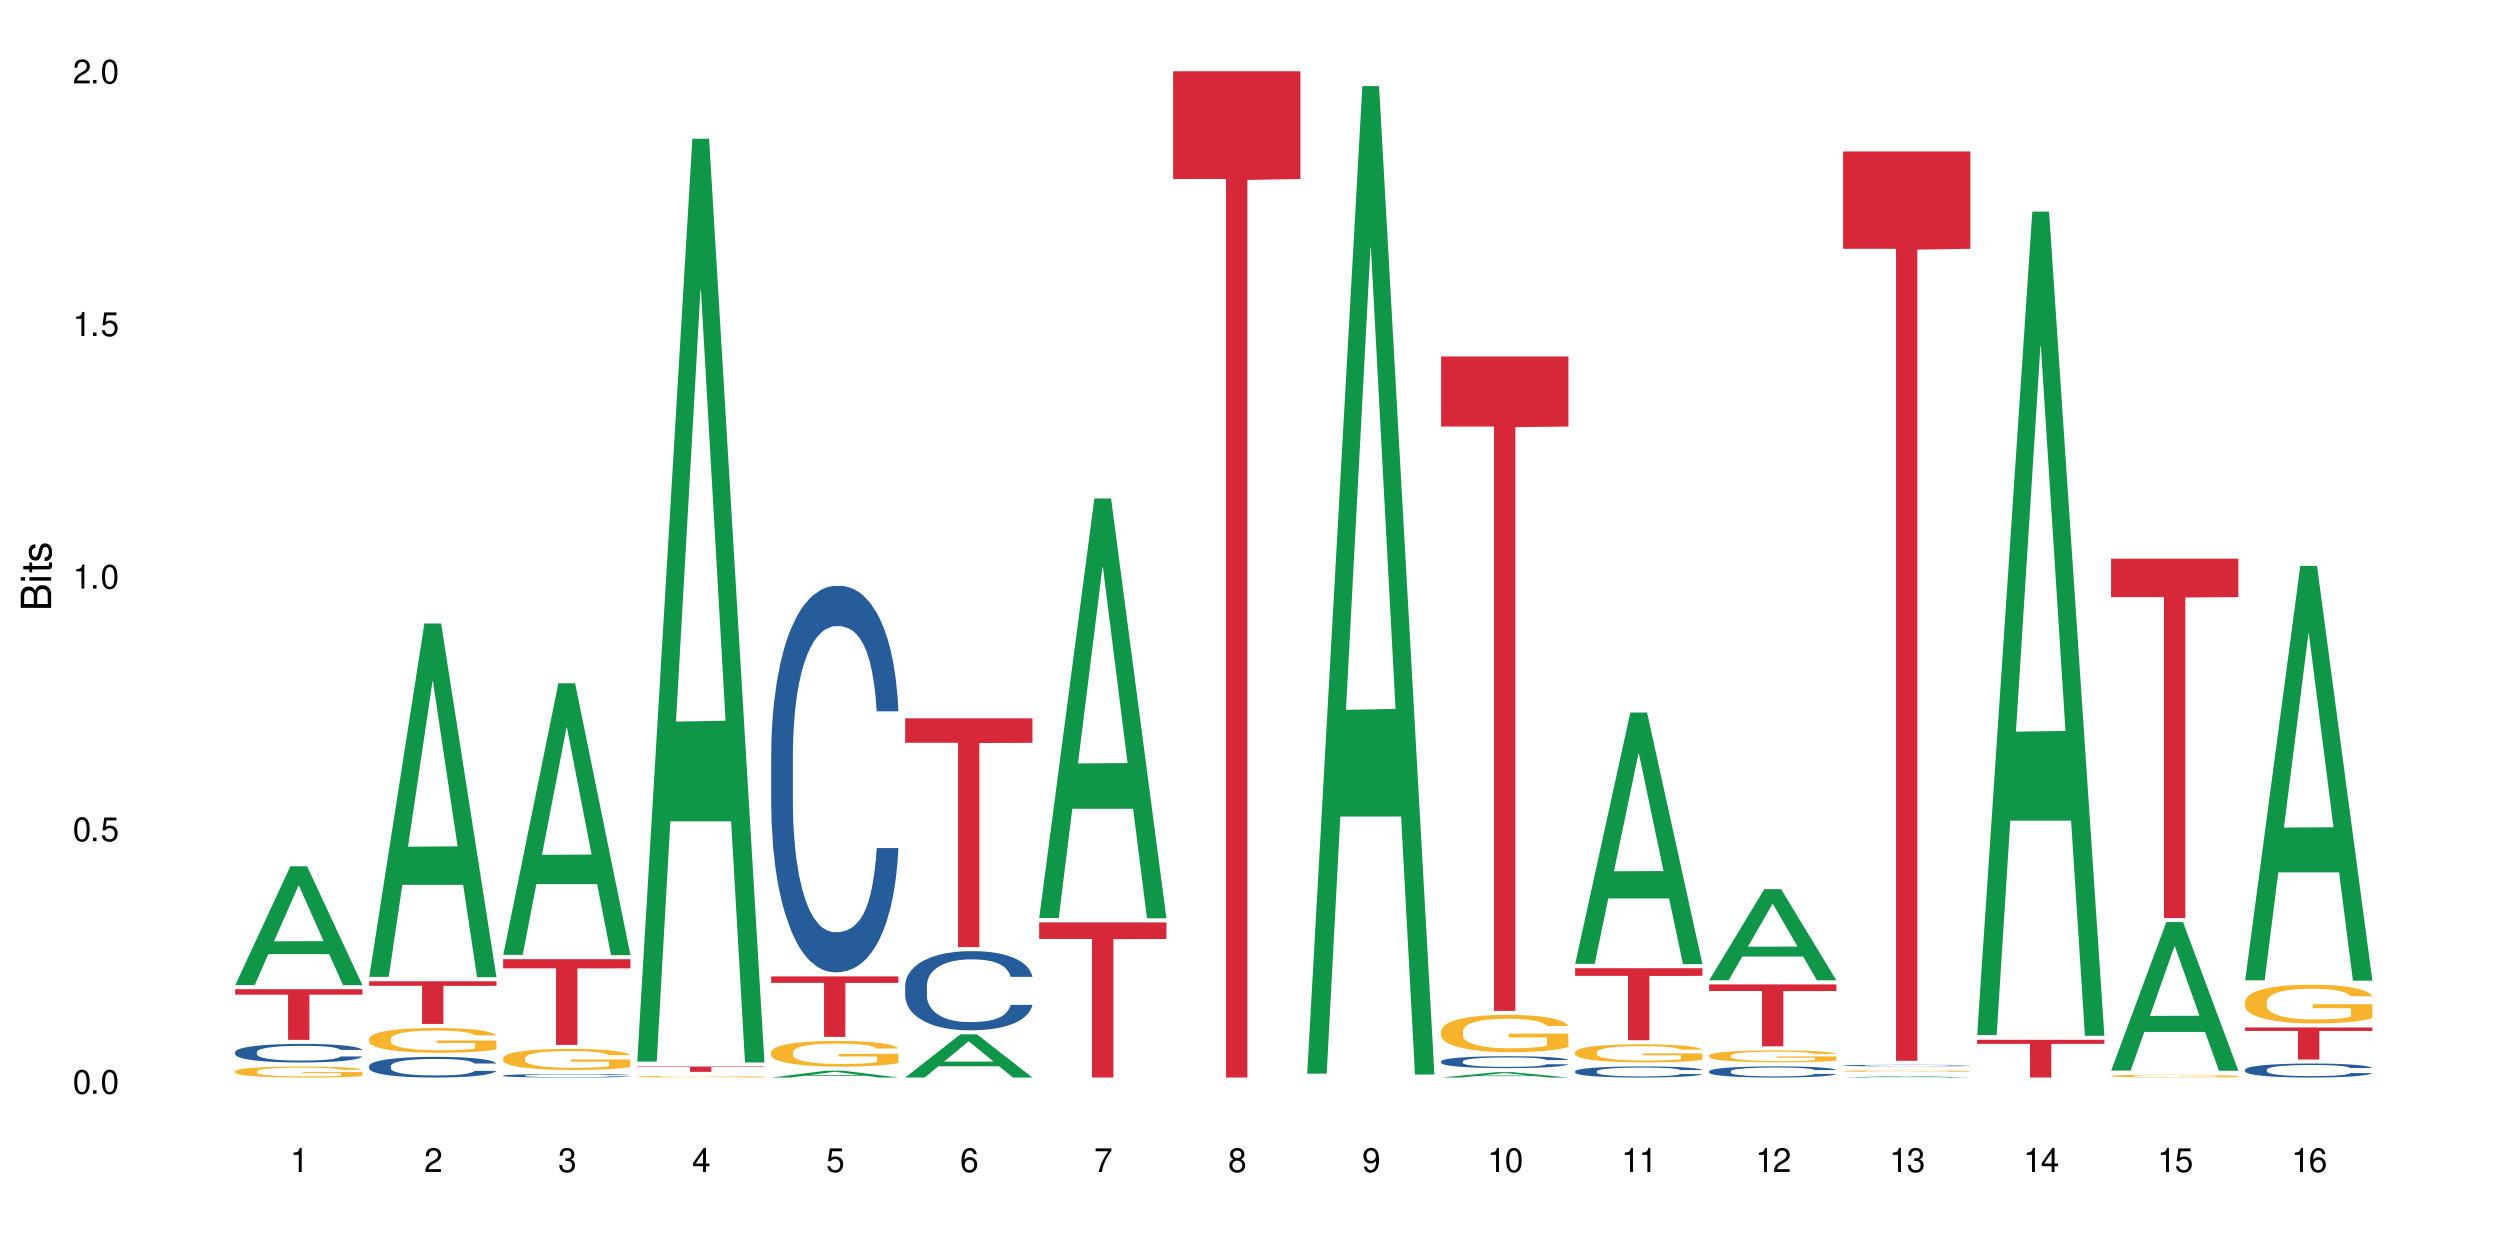 <?xml version="1.0" encoding="UTF-8"?>
<svg xmlns="http://www.w3.org/2000/svg" xmlns:xlink="http://www.w3.org/1999/xlink" width="720" height="360" viewBox="0 0 720 360">
<defs>
<g>
<g id="glyph-0-0">
</g>
<g id="glyph-0-1">
<path d="M 2.641 -6.938 C 2 -6.938 1.422 -6.656 1.078 -6.172 C 0.641 -5.562 0.406 -4.641 0.406 -3.359 C 0.406 -1.016 1.188 0.219 2.641 0.219 C 4.078 0.219 4.859 -1.016 4.859 -3.297 C 4.859 -4.641 4.656 -5.547 4.203 -6.172 C 3.844 -6.656 3.281 -6.938 2.641 -6.938 Z M 2.641 -6.188 C 3.547 -6.188 4 -5.25 4 -3.375 C 4 -1.406 3.562 -0.484 2.625 -0.484 C 1.734 -0.484 1.281 -1.438 1.281 -3.344 C 1.281 -5.25 1.734 -6.188 2.641 -6.188 Z M 2.641 -6.188 "/>
</g>
<g id="glyph-0-2">
<path d="M 1.828 -1 L 0.828 -1 L 0.828 0 L 1.828 0 Z M 1.828 -1 "/>
</g>
<g id="glyph-0-3">
<path d="M 4.562 -6.797 L 1.062 -6.797 L 0.547 -3.094 L 1.328 -3.094 C 1.719 -3.562 2.047 -3.734 2.578 -3.734 C 3.484 -3.734 4.062 -3.109 4.062 -2.094 C 4.062 -1.125 3.484 -0.531 2.578 -0.531 C 1.828 -0.531 1.375 -0.906 1.188 -1.672 L 0.328 -1.672 C 0.453 -1.109 0.547 -0.844 0.75 -0.594 C 1.125 -0.078 1.828 0.219 2.594 0.219 C 3.969 0.219 4.922 -0.781 4.922 -2.219 C 4.922 -3.562 4.031 -4.484 2.719 -4.484 C 2.25 -4.484 1.859 -4.359 1.469 -4.062 L 1.734 -5.969 L 4.562 -5.969 Z M 4.562 -6.797 "/>
</g>
<g id="glyph-0-4">
<path d="M 2.484 -4.938 L 2.484 0 L 3.328 0 L 3.328 -6.938 L 2.766 -6.938 C 2.469 -5.875 2.281 -5.734 0.984 -5.562 L 0.984 -4.938 Z M 2.484 -4.938 "/>
</g>
<g id="glyph-0-5">
<path d="M 4.859 -0.828 L 1.281 -0.828 C 1.359 -1.406 1.672 -1.781 2.5 -2.281 L 3.469 -2.828 C 4.406 -3.344 4.906 -4.062 4.906 -4.906 C 4.906 -5.484 4.672 -6.031 4.266 -6.406 C 3.859 -6.766 3.375 -6.938 2.719 -6.938 C 1.859 -6.938 1.219 -6.625 0.844 -6.031 C 0.609 -5.672 0.5 -5.234 0.484 -4.531 L 1.328 -4.531 C 1.359 -5.016 1.406 -5.281 1.531 -5.516 C 1.75 -5.938 2.188 -6.203 2.703 -6.203 C 3.469 -6.203 4.031 -5.641 4.031 -4.891 C 4.031 -4.344 3.719 -3.859 3.125 -3.516 L 2.234 -3 C 0.812 -2.172 0.406 -1.531 0.328 -0.016 L 4.859 -0.016 Z M 4.859 -0.828 "/>
</g>
<g id="glyph-0-6">
<path d="M 2.125 -3.188 L 2.578 -3.188 C 3.5 -3.188 3.984 -2.766 3.984 -1.922 C 3.984 -1.062 3.469 -0.531 2.594 -0.531 C 1.656 -0.531 1.203 -1 1.156 -2.016 L 0.312 -2.016 C 0.344 -1.453 0.438 -1.094 0.609 -0.781 C 0.953 -0.109 1.625 0.219 2.547 0.219 C 3.953 0.219 4.859 -0.625 4.859 -1.938 C 4.859 -2.828 4.516 -3.297 3.703 -3.594 C 4.344 -3.844 4.656 -4.328 4.656 -5.031 C 4.656 -6.219 3.875 -6.938 2.578 -6.938 C 1.203 -6.938 0.484 -6.172 0.453 -4.703 L 1.297 -4.703 C 1.312 -5.125 1.344 -5.359 1.453 -5.578 C 1.641 -5.969 2.062 -6.203 2.594 -6.203 C 3.344 -6.203 3.797 -5.75 3.797 -5 C 3.797 -4.516 3.609 -4.219 3.25 -4.047 C 3.016 -3.953 2.703 -3.922 2.125 -3.906 Z M 2.125 -3.188 "/>
</g>
<g id="glyph-0-7">
<path d="M 3.141 -1.672 L 3.141 0 L 3.984 0 L 3.984 -1.672 L 4.984 -1.672 L 4.984 -2.438 L 3.984 -2.438 L 3.984 -6.938 L 3.359 -6.938 L 0.266 -2.578 L 0.266 -1.672 Z M 3.141 -2.438 L 1 -2.438 L 3.141 -5.5 Z M 3.141 -2.438 "/>
</g>
<g id="glyph-0-8">
<path d="M 4.781 -5.125 C 4.609 -6.266 3.891 -6.938 2.844 -6.938 C 2.094 -6.938 1.422 -6.578 1.031 -5.953 C 0.594 -5.266 0.406 -4.422 0.406 -3.172 C 0.406 -2 0.578 -1.25 0.984 -0.641 C 1.359 -0.078 1.953 0.219 2.703 0.219 C 3.984 0.219 4.922 -0.75 4.922 -2.094 C 4.922 -3.375 4.062 -4.281 2.844 -4.281 C 2.172 -4.281 1.641 -4.031 1.281 -3.516 C 1.281 -5.234 1.828 -6.188 2.797 -6.188 C 3.391 -6.188 3.797 -5.797 3.938 -5.125 Z M 2.734 -3.531 C 3.547 -3.531 4.062 -2.953 4.062 -2.031 C 4.062 -1.156 3.484 -0.531 2.703 -0.531 C 1.922 -0.531 1.328 -1.188 1.328 -2.078 C 1.328 -2.938 1.906 -3.531 2.734 -3.531 Z M 2.734 -3.531 "/>
</g>
<g id="glyph-0-9">
<path d="M 4.984 -6.797 L 0.438 -6.797 L 0.438 -5.969 L 4.109 -5.969 C 2.5 -3.656 1.828 -2.234 1.328 0 L 2.219 0 C 2.594 -2.172 3.453 -4.047 4.984 -6.094 Z M 4.984 -6.797 "/>
</g>
<g id="glyph-0-10">
<path d="M 3.75 -3.656 C 4.469 -4.094 4.688 -4.438 4.688 -5.078 C 4.688 -6.172 3.844 -6.938 2.641 -6.938 C 1.438 -6.938 0.594 -6.172 0.594 -5.094 C 0.594 -4.438 0.812 -4.094 1.516 -3.656 C 0.734 -3.266 0.359 -2.703 0.359 -1.922 C 0.359 -0.656 1.281 0.219 2.641 0.219 C 3.984 0.219 4.922 -0.656 4.922 -1.922 C 4.922 -2.703 4.531 -3.266 3.75 -3.656 Z M 2.641 -6.188 C 3.359 -6.188 3.812 -5.75 3.812 -5.062 C 3.812 -4.406 3.344 -3.984 2.641 -3.984 C 1.922 -3.984 1.453 -4.406 1.453 -5.078 C 1.453 -5.75 1.922 -6.188 2.641 -6.188 Z M 2.641 -3.266 C 3.484 -3.266 4.062 -2.719 4.062 -1.906 C 4.062 -1.078 3.484 -0.531 2.625 -0.531 C 1.797 -0.531 1.219 -1.094 1.219 -1.906 C 1.219 -2.719 1.781 -3.266 2.641 -3.266 Z M 2.641 -3.266 "/>
</g>
<g id="glyph-0-11">
<path d="M 0.516 -1.578 C 0.672 -0.453 1.406 0.219 2.438 0.219 C 3.188 0.219 3.859 -0.141 4.266 -0.766 C 4.688 -1.453 4.891 -2.297 4.891 -3.547 C 4.891 -4.719 4.703 -5.453 4.312 -6.078 C 3.938 -6.641 3.344 -6.938 2.594 -6.938 C 1.297 -6.938 0.359 -5.969 0.359 -4.625 C 0.359 -3.344 1.234 -2.453 2.453 -2.453 C 3.094 -2.453 3.578 -2.672 4.016 -3.203 C 4 -1.484 3.469 -0.531 2.5 -0.531 C 1.906 -0.531 1.484 -0.906 1.359 -1.578 Z M 2.578 -6.203 C 3.375 -6.203 3.969 -5.531 3.969 -4.641 C 3.969 -3.797 3.391 -3.188 2.547 -3.188 C 1.734 -3.188 1.234 -3.766 1.234 -4.688 C 1.234 -5.562 1.797 -6.203 2.578 -6.203 Z M 2.578 -6.203 "/>
</g>
<g id="glyph-1-0">
</g>
<g id="glyph-1-1">
<path d="M 0 -0.953 L 0 -4.891 C 0 -5.719 -0.234 -6.344 -0.734 -6.797 C -1.188 -7.234 -1.812 -7.469 -2.5 -7.469 C -3.547 -7.469 -4.188 -7 -4.625 -5.875 C -4.984 -6.688 -5.625 -7.094 -6.531 -7.094 C -7.172 -7.094 -7.734 -6.859 -8.141 -6.391 C -8.562 -5.922 -8.75 -5.344 -8.75 -4.5 L -8.75 -0.953 Z M -4.984 -2.062 L -7.766 -2.062 L -7.766 -4.219 C -7.766 -4.844 -7.688 -5.203 -7.453 -5.5 C -7.219 -5.812 -6.859 -5.969 -6.375 -5.969 C -5.891 -5.969 -5.531 -5.812 -5.297 -5.5 C -5.062 -5.203 -4.984 -4.844 -4.984 -4.219 Z M -0.984 -2.062 L -4 -2.062 L -4 -4.781 C -4 -5.766 -3.438 -6.359 -2.484 -6.359 C -1.547 -6.359 -0.984 -5.766 -0.984 -4.781 Z M -0.984 -2.062 "/>
</g>
<g id="glyph-1-2">
<path d="M -6.281 -1.797 L -6.281 -0.797 L 0 -0.797 L 0 -1.797 Z M -8.75 -1.797 L -8.75 -0.797 L -7.484 -0.797 L -7.484 -1.797 Z M -8.75 -1.797 "/>
</g>
<g id="glyph-1-3">
<path d="M -6.281 -3.047 L -6.281 -2.016 L -8.016 -2.016 L -8.016 -1.016 L -6.281 -1.016 L -6.281 -0.172 L -5.469 -0.172 L -5.469 -1.016 L -0.719 -1.016 C -0.078 -1.016 0.281 -1.453 0.281 -2.234 C 0.281 -2.5 0.25 -2.719 0.188 -3.047 L -0.641 -3.047 C -0.609 -2.906 -0.594 -2.766 -0.594 -2.562 C -0.594 -2.141 -0.719 -2.016 -1.156 -2.016 L -5.469 -2.016 L -5.469 -3.047 Z M -6.281 -3.047 "/>
</g>
<g id="glyph-1-4">
<path d="M -4.531 -5.25 C -5.766 -5.25 -6.469 -4.422 -6.469 -2.969 C -6.469 -1.516 -5.719 -0.562 -4.547 -0.562 C -3.562 -0.562 -3.094 -1.062 -2.734 -2.562 L -2.516 -3.484 C -2.344 -4.188 -2.094 -4.469 -1.641 -4.469 C -1.047 -4.469 -0.641 -3.875 -0.641 -3 C -0.641 -2.453 -0.797 -2 -1.062 -1.75 C -1.25 -1.594 -1.422 -1.531 -1.875 -1.469 L -1.875 -0.406 C -0.422 -0.453 0.281 -1.266 0.281 -2.922 C 0.281 -4.5 -0.5 -5.516 -1.719 -5.516 C -2.656 -5.516 -3.172 -4.984 -3.469 -3.734 L -3.703 -2.766 C -3.891 -1.953 -4.156 -1.609 -4.594 -1.609 C -5.188 -1.609 -5.547 -2.125 -5.547 -2.938 C -5.547 -3.75 -5.203 -4.172 -4.531 -4.203 Z M -4.531 -5.25 "/>
</g>
</g>
</defs>
<rect x="-72" y="-36" width="864" height="432" fill="rgb(100%, 100%, 100%)" fill-opacity="1"/>
<path fill-rule="nonzero" fill="rgb(6.275%, 58.824%, 28.235%)" fill-opacity="1" d="M 67.73 283.699 L 67.77 283.664 L 83.633 249.484 L 88.449 249.484 L 104.391 283.73 L 98.789 283.73 L 94.797 274.793 L 77.289 274.793 L 73.371 283.699 L 67.73 283.699 L 78.973 271.094 L 93.191 271.062 L 86.102 255.082 L 86.023 255.047 L 85.945 255.145 L 78.934 271.062 L 78.973 271.094 Z M 67.73 283.699 "/>
<path fill-rule="nonzero" fill="rgb(14.51%, 36.078%, 60%)" fill-opacity="1" d="M 67.73 302.973 L 67.777 302.965 L 67.777 302.848 L 67.91 302.664 L 68.223 302.43 L 68.535 302.266 L 69.34 301.98 L 70.457 301.699 L 71.621 301.484 L 72.469 301.359 L 73.23 301.262 L 74.973 301.078 L 76.09 300.988 L 77.297 300.902 L 78.773 300.82 L 79.848 300.773 L 82.262 300.695 L 84.051 300.66 L 85.434 300.645 L 88.43 300.645 L 90.219 300.664 L 91.516 300.688 L 92.945 300.727 L 94.152 300.773 L 96.254 300.879 L 98.133 301.016 L 98.98 301.094 L 100.324 301.246 L 101.352 301.391 L 102.066 301.52 L 102.871 301.699 L 103.586 301.922 L 104.125 302.168 L 104.391 302.379 L 98.133 302.379 L 97.82 302.184 L 97.461 302.031 L 96.793 301.832 L 96.121 301.691 L 95.184 301.547 L 94.332 301.457 L 93.172 301.363 L 92.141 301.305 L 91.07 301.262 L 90.039 301.23 L 88.074 301.203 L 85.793 301.203 L 84.945 301.211 L 83.199 301.25 L 82.262 301.285 L 80.918 301.352 L 79.98 301.418 L 78.863 301.516 L 78.102 301.598 L 77.164 301.727 L 76.492 301.836 L 75.734 302 L 75.285 302.121 L 74.883 302.258 L 74.527 302.418 L 74.258 302.59 L 74.078 302.77 L 73.988 302.945 L 73.988 303.703 L 74.078 303.879 L 74.305 304.086 L 74.883 304.383 L 75.734 304.645 L 76.719 304.848 L 77.656 304.996 L 78.191 305.062 L 78.906 305.141 L 80.027 305.238 L 81.637 305.336 L 82.574 305.375 L 84.004 305.414 L 85.48 305.434 L 87.449 305.434 L 89.191 305.414 L 90.352 305.391 L 91.559 305.352 L 93.215 305.27 L 94.242 305.191 L 95.137 305.098 L 95.809 305.004 L 96.254 304.926 L 96.926 304.773 L 97.461 304.609 L 97.863 304.438 L 98.133 304.27 L 104.391 304.27 L 104.125 304.465 L 103.723 304.656 L 103.32 304.801 L 102.691 304.969 L 101.977 305.121 L 100.949 305.293 L 100.102 305.406 L 98.98 305.527 L 97.953 305.621 L 96.836 305.703 L 95.184 305.801 L 94.109 305.852 L 92.945 305.895 L 91.559 305.934 L 89.816 305.969 L 87.938 305.988 L 86.195 305.992 L 84.316 305.98 L 82.934 305.961 L 81.098 305.918 L 78.82 305.832 L 77.164 305.738 L 75.867 305.645 L 74.75 305.547 L 73.5 305.414 L 71.891 305.199 L 70.906 305.035 L 70.234 304.898 L 69.473 304.707 L 68.938 304.535 L 68.312 304.262 L 67.863 303.914 L 67.73 303.645 Z M 67.73 302.973 "/>
<path fill-rule="nonzero" fill="rgb(96.863%, 70.196%, 16.863%)" fill-opacity="1" d="M 67.73 308.516 L 67.777 308.512 L 67.777 308.457 L 67.953 308.324 L 68.402 308.145 L 68.984 307.996 L 69.609 307.883 L 70.012 307.82 L 70.684 307.734 L 71.262 307.668 L 72.738 307.539 L 74.617 307.418 L 75.645 307.363 L 76.809 307.316 L 78.461 307.262 L 79.223 307.238 L 81.547 307.191 L 84.184 307.164 L 87.09 307.156 L 88.43 307.16 L 90.266 307.172 L 92.77 307.203 L 94.199 307.23 L 95.316 307.262 L 96.477 307.297 L 97.91 307.355 L 99.25 307.426 L 100.324 307.496 L 101.395 307.582 L 102.289 307.676 L 103.051 307.777 L 103.723 307.898 L 104.125 308 L 104.391 308.102 L 98.176 308.102 L 97.82 308 L 97.418 307.922 L 96.746 307.824 L 96.074 307.758 L 95.406 307.699 L 94.152 307.625 L 93.082 307.578 L 91.738 307.539 L 90.441 307.512 L 88.969 307.496 L 88.074 307.488 L 85.703 307.488 L 83.559 307.508 L 82.305 307.531 L 81.41 307.555 L 80.16 307.598 L 79.398 307.633 L 78.953 307.656 L 77.613 307.746 L 76.719 307.828 L 76.227 307.883 L 75.602 307.973 L 75.152 308.051 L 74.66 308.164 L 74.391 308.254 L 74.035 308.449 L 73.988 308.973 L 74.125 309.082 L 74.391 309.199 L 74.75 309.305 L 75.285 309.414 L 75.824 309.5 L 76.762 309.613 L 77.566 309.688 L 78.191 309.738 L 79.398 309.816 L 79.891 309.844 L 81.055 309.895 L 82.262 309.934 L 83.738 309.969 L 84.855 309.988 L 86.641 310 L 88.922 310 L 91.605 309.984 L 93.305 309.961 L 94.465 309.938 L 95.227 309.918 L 96.164 309.887 L 96.836 309.855 L 97.461 309.824 L 98.223 309.777 L 98.223 309.082 L 87.18 309.078 L 87.18 308.754 L 104.348 308.75 L 104.391 309.887 L 103.453 309.965 L 102.289 310.039 L 101.172 310.098 L 100.012 310.148 L 98.355 310.203 L 97.016 310.238 L 94.957 310.277 L 93.082 310.305 L 91.113 310.32 L 89.371 310.328 L 87.312 310.332 L 85.48 310.328 L 83.512 310.309 L 81.949 310.285 L 80.516 310.258 L 79.086 310.219 L 77.297 310.16 L 76.137 310.109 L 74.93 310.047 L 73.723 309.977 L 72.648 309.898 L 71.934 309.836 L 71.219 309.766 L 70.457 309.68 L 69.742 309.582 L 69.207 309.492 L 68.715 309.391 L 68.355 309.293 L 68 309.164 L 67.82 309.059 L 67.73 308.969 Z M 67.73 308.516 "/>
<path fill-rule="nonzero" fill="rgb(83.922%, 15.686%, 22.353%)" fill-opacity="1" d="M 67.73 284.895 L 104.391 284.895 L 104.391 286.457 L 89.113 286.469 L 89.113 299.48 L 82.965 299.48 L 82.965 286.484 L 82.875 286.457 L 67.73 286.457 Z M 67.73 284.895 "/>
<path fill-rule="nonzero" fill="rgb(6.275%, 58.824%, 28.235%)" fill-opacity="1" d="M 106.32 281.34 L 106.359 281.246 L 122.223 179.555 L 127.039 179.555 L 142.98 281.438 L 137.383 281.438 L 133.387 254.844 L 115.879 254.844 L 111.961 281.34 L 106.32 281.34 L 117.562 243.84 L 131.781 243.746 L 124.691 196.199 L 124.613 196.105 L 124.535 196.391 L 117.523 243.746 L 117.562 243.84 Z M 106.32 281.34 "/>
<path fill-rule="nonzero" fill="rgb(14.51%, 36.078%, 60%)" fill-opacity="1" d="M 106.32 306.965 L 106.367 306.961 L 106.367 306.828 L 106.5 306.621 L 106.812 306.359 L 107.125 306.18 L 107.93 305.859 L 109.047 305.547 L 110.211 305.309 L 111.059 305.168 L 111.82 305.059 L 113.562 304.855 L 114.684 304.754 L 115.891 304.66 L 117.363 304.566 L 118.438 304.512 L 120.852 304.426 L 122.641 304.387 L 124.027 304.371 L 127.02 304.371 L 128.809 304.395 L 130.105 304.422 L 131.535 304.465 L 132.742 304.512 L 134.844 304.633 L 136.723 304.785 L 137.574 304.871 L 138.914 305.043 L 139.941 305.207 L 140.656 305.348 L 141.461 305.547 L 142.176 305.793 L 142.715 306.07 L 142.98 306.305 L 136.723 306.305 L 136.41 306.086 L 136.051 305.918 L 135.383 305.695 L 134.711 305.539 L 133.773 305.379 L 132.922 305.277 L 131.762 305.172 L 130.73 305.105 L 129.66 305.059 L 128.629 305.023 L 126.664 304.992 L 124.383 304.992 L 123.535 305.004 L 121.789 305.047 L 120.852 305.086 L 119.512 305.16 L 118.57 305.23 L 117.453 305.34 L 116.695 305.434 L 115.754 305.574 L 115.086 305.699 L 114.324 305.879 L 113.879 306.016 L 113.473 306.168 L 113.117 306.348 L 112.848 306.539 L 112.668 306.742 L 112.582 306.938 L 112.582 307.781 L 112.668 307.98 L 112.895 308.207 L 113.473 308.539 L 114.324 308.828 L 115.309 309.059 L 116.246 309.223 L 116.781 309.297 L 117.5 309.383 L 118.617 309.492 L 120.227 309.602 L 121.164 309.645 L 122.594 309.691 L 124.07 309.711 L 126.039 309.711 L 127.781 309.691 L 128.945 309.664 L 130.152 309.617 L 131.805 309.527 L 132.832 309.438 L 133.727 309.336 L 134.398 309.23 L 134.844 309.145 L 135.516 308.977 L 136.051 308.789 L 136.453 308.602 L 136.723 308.414 L 142.98 308.414 L 142.715 308.633 L 142.312 308.844 L 141.91 309.004 L 141.281 309.195 L 140.566 309.363 L 139.539 309.555 L 138.691 309.68 L 137.574 309.816 L 136.543 309.918 L 135.426 310.012 L 133.773 310.121 L 132.699 310.176 L 131.535 310.223 L 130.152 310.266 L 128.406 310.305 L 126.531 310.328 L 124.785 310.332 L 122.906 310.32 L 121.523 310.301 L 119.688 310.25 L 117.41 310.152 L 115.754 310.051 L 114.457 309.945 L 113.34 309.836 L 112.09 309.691 L 110.48 309.449 L 109.496 309.266 L 108.824 309.113 L 108.066 308.898 L 107.527 308.707 L 106.902 308.402 L 106.457 308.016 L 106.32 307.719 Z M 106.32 306.965 "/>
<path fill-rule="nonzero" fill="rgb(96.863%, 70.196%, 16.863%)" fill-opacity="1" d="M 106.32 299.121 L 106.367 299.113 L 106.367 298.984 L 106.543 298.691 L 106.992 298.285 L 107.574 297.953 L 108.199 297.691 L 108.602 297.555 L 109.273 297.359 L 109.852 297.215 L 111.328 296.922 L 113.207 296.648 L 114.234 296.527 L 115.398 296.418 L 117.051 296.293 L 117.812 296.25 L 120.137 296.145 L 122.773 296.078 L 125.68 296.059 L 127.02 296.066 L 128.855 296.094 L 131.359 296.164 L 132.789 296.23 L 133.906 296.293 L 135.07 296.379 L 136.5 296.508 L 137.84 296.668 L 138.914 296.824 L 139.988 297.02 L 140.879 297.227 L 141.641 297.457 L 142.312 297.73 L 142.715 297.957 L 142.98 298.188 L 136.77 298.188 L 136.41 297.957 L 136.008 297.781 L 135.336 297.566 L 134.668 297.41 L 133.996 297.285 L 132.742 297.117 L 131.672 297.012 L 130.328 296.922 L 129.031 296.863 L 127.559 296.824 L 126.664 296.809 L 124.293 296.809 L 122.148 296.855 L 120.895 296.906 L 120.004 296.961 L 118.75 297.059 L 117.988 297.137 L 117.543 297.188 L 116.203 297.391 L 115.309 297.574 L 114.816 297.699 L 114.191 297.895 L 113.742 298.07 L 113.25 298.332 L 112.984 298.527 L 112.625 298.973 L 112.582 300.145 L 112.715 300.395 L 112.984 300.66 L 113.34 300.898 L 113.879 301.145 L 114.414 301.336 L 115.352 301.59 L 116.156 301.758 L 116.781 301.871 L 117.988 302.047 L 118.48 302.105 L 119.645 302.223 L 120.852 302.312 L 122.328 302.391 L 123.445 302.43 L 125.234 302.465 L 127.512 302.465 L 130.195 302.426 L 131.895 302.371 L 133.059 302.32 L 133.816 302.273 L 134.754 302.203 L 135.426 302.137 L 136.051 302.066 L 136.812 301.953 L 136.812 300.395 L 125.77 300.387 L 125.77 299.656 L 142.938 299.648 L 142.98 302.203 L 142.043 302.379 L 140.879 302.547 L 139.762 302.68 L 138.602 302.789 L 136.945 302.914 L 135.605 302.992 L 133.547 303.082 L 131.672 303.141 L 129.703 303.18 L 127.961 303.199 L 125.902 303.207 L 124.07 303.195 L 122.102 303.156 L 120.539 303.102 L 119.109 303.039 L 117.676 302.953 L 115.891 302.816 L 114.727 302.703 L 113.52 302.566 L 112.312 302.406 L 111.238 302.227 L 110.523 302.09 L 109.809 301.934 L 109.047 301.738 L 108.332 301.516 L 107.797 301.312 L 107.305 301.086 L 106.945 300.871 L 106.59 300.578 L 106.41 300.34 L 106.32 300.141 Z M 106.32 299.121 "/>
<path fill-rule="nonzero" fill="rgb(83.922%, 15.686%, 22.353%)" fill-opacity="1" d="M 106.32 282.602 L 142.98 282.602 L 142.98 283.918 L 127.703 283.93 L 127.703 294.895 L 121.555 294.895 L 121.555 283.941 L 121.465 283.918 L 106.32 283.918 Z M 106.32 282.602 "/>
<path fill-rule="nonzero" fill="rgb(6.275%, 58.824%, 28.235%)" fill-opacity="1" d="M 144.91 275.004 L 144.949 274.93 L 160.812 196.773 L 165.633 196.773 L 181.574 275.078 L 175.973 275.078 L 171.977 254.637 L 154.469 254.637 L 150.551 275.004 L 144.91 275.004 L 156.152 246.184 L 170.371 246.109 L 163.281 209.566 L 163.203 209.492 L 163.125 209.715 L 156.113 246.109 L 156.152 246.184 Z M 144.91 275.004 "/>
<path fill-rule="nonzero" fill="rgb(14.51%, 36.078%, 60%)" fill-opacity="1" d="M 144.91 309.758 L 144.957 309.758 L 144.957 309.734 L 145.09 309.699 L 145.402 309.652 L 145.715 309.625 L 146.52 309.57 L 147.641 309.516 L 148.801 309.473 L 149.652 309.449 L 150.41 309.434 L 152.156 309.398 L 153.273 309.379 L 154.48 309.363 L 155.953 309.348 L 157.027 309.34 L 159.441 309.324 L 161.23 309.316 L 162.617 309.312 L 165.613 309.312 L 167.398 309.316 L 168.695 309.324 L 170.129 309.332 L 171.336 309.34 L 173.434 309.359 L 175.312 309.387 L 176.164 309.398 L 177.504 309.43 L 178.531 309.457 L 179.246 309.48 L 180.051 309.516 L 180.77 309.559 L 181.305 309.605 L 181.574 309.645 L 175.312 309.645 L 175 309.609 L 174.645 309.578 L 173.973 309.539 L 173.301 309.512 L 172.363 309.488 L 171.512 309.469 L 170.352 309.453 L 169.324 309.441 L 168.25 309.434 L 167.223 309.426 L 165.254 309.422 L 162.125 309.422 L 160.379 309.43 L 159.441 309.438 L 158.102 309.449 L 157.16 309.461 L 156.043 309.48 L 155.285 309.496 L 154.344 309.52 L 153.676 309.543 L 152.914 309.57 L 152.469 309.594 L 152.066 309.621 L 151.707 309.652 L 151.438 309.684 L 151.262 309.719 L 151.172 309.754 L 151.172 309.898 L 151.262 309.93 L 151.484 309.969 L 152.066 310.027 L 152.914 310.074 L 153.898 310.113 L 154.836 310.145 L 155.375 310.156 L 156.09 310.172 L 157.207 310.188 L 158.816 310.207 L 159.754 310.215 L 161.184 310.223 L 162.66 310.227 L 164.629 310.227 L 166.371 310.223 L 167.535 310.219 L 168.742 310.211 L 170.395 310.195 L 171.422 310.18 L 172.316 310.164 L 172.988 310.145 L 173.434 310.129 L 174.105 310.102 L 174.645 310.07 L 175.047 310.035 L 175.312 310.004 L 181.574 310.004 L 181.305 310.043 L 180.902 310.078 L 180.5 310.105 L 179.875 310.137 L 179.156 310.168 L 178.129 310.199 L 177.281 310.223 L 176.164 310.242 L 175.133 310.262 L 174.016 310.277 L 172.363 310.297 L 171.289 310.305 L 170.129 310.312 L 168.742 310.32 L 166.996 310.328 L 165.121 310.332 L 161.5 310.332 L 160.113 310.328 L 158.281 310.32 L 156 310.301 L 154.344 310.285 L 153.047 310.266 L 151.93 310.246 L 150.68 310.223 L 149.07 310.184 L 148.086 310.148 L 147.414 310.125 L 146.656 310.086 L 146.117 310.055 L 145.492 310.004 L 145.047 309.938 L 144.91 309.887 Z M 144.91 309.758 "/>
<path fill-rule="nonzero" fill="rgb(96.863%, 70.196%, 16.863%)" fill-opacity="1" d="M 144.91 304.68 L 144.957 304.676 L 144.957 304.562 L 145.137 304.312 L 145.582 303.969 L 146.164 303.688 L 146.789 303.465 L 147.191 303.348 L 147.863 303.184 L 148.445 303.062 L 149.918 302.812 L 151.797 302.578 L 152.824 302.48 L 153.988 302.383 L 155.641 302.277 L 156.402 302.242 L 158.727 302.152 L 161.363 302.098 L 164.27 302.078 L 165.613 302.086 L 167.445 302.105 L 169.949 302.168 L 171.379 302.223 L 172.496 302.277 L 173.66 302.352 L 175.09 302.461 L 176.43 302.594 L 177.504 302.727 L 178.578 302.895 L 179.473 303.07 L 180.23 303.266 L 180.902 303.5 L 181.305 303.691 L 181.574 303.887 L 175.359 303.887 L 175 303.691 L 174.598 303.543 L 173.926 303.359 L 173.258 303.227 L 172.586 303.121 L 171.336 302.977 L 170.262 302.891 L 168.922 302.812 L 167.625 302.762 L 166.148 302.727 L 165.254 302.719 L 162.883 302.719 L 160.738 302.758 L 159.488 302.801 L 158.594 302.844 L 157.34 302.93 L 156.582 302.996 L 156.133 303.039 L 154.793 303.211 L 153.898 303.367 L 153.406 303.473 L 152.781 303.637 L 152.332 303.789 L 151.84 304.008 L 151.574 304.176 L 151.215 304.551 L 151.172 305.551 L 151.305 305.762 L 151.574 305.988 L 151.93 306.188 L 152.469 306.398 L 153.004 306.559 L 153.941 306.777 L 154.746 306.918 L 155.375 307.016 L 156.582 307.164 L 157.07 307.215 L 158.234 307.312 L 159.441 307.391 L 160.918 307.457 L 162.035 307.492 L 163.824 307.52 L 166.102 307.52 L 168.785 307.484 L 170.484 307.441 L 171.648 307.398 L 172.406 307.359 L 173.348 307.297 L 174.016 307.242 L 174.645 307.18 L 175.402 307.086 L 175.402 305.762 L 164.359 305.754 L 164.359 305.133 L 181.527 305.129 L 181.574 307.297 L 180.633 307.445 L 179.473 307.59 L 178.352 307.703 L 177.191 307.797 L 175.535 307.902 L 174.195 307.969 L 172.141 308.047 L 170.262 308.094 L 168.293 308.129 L 166.551 308.145 L 164.492 308.152 L 162.66 308.141 L 160.695 308.105 L 159.129 308.062 L 157.699 308.008 L 156.266 307.934 L 154.48 307.816 L 153.316 307.723 L 152.109 307.605 L 150.902 307.469 L 149.828 307.32 L 149.113 307.203 L 148.398 307.07 L 147.641 306.902 L 146.922 306.715 L 146.387 306.543 L 145.895 306.348 L 145.539 306.164 L 145.18 305.918 L 145 305.715 L 144.91 305.543 Z M 144.91 304.68 "/>
<path fill-rule="nonzero" fill="rgb(83.922%, 15.686%, 22.353%)" fill-opacity="1" d="M 144.91 276.242 L 181.574 276.242 L 181.574 278.883 L 166.293 278.906 L 166.293 300.914 L 160.145 300.914 L 160.145 278.93 L 160.059 278.883 L 144.91 278.883 Z M 144.91 276.242 "/>
<path fill-rule="nonzero" fill="rgb(6.275%, 58.824%, 28.235%)" fill-opacity="1" d="M 183.5 305.738 L 183.543 305.488 L 199.402 39.965 L 204.223 39.965 L 220.164 305.988 L 214.562 305.988 L 210.566 236.547 L 193.059 236.547 L 189.141 305.738 L 183.5 305.738 L 194.742 207.82 L 208.961 207.574 L 201.871 83.43 L 201.793 83.18 L 201.715 83.93 L 194.703 207.574 L 194.742 207.82 Z M 183.5 305.738 "/>
<path fill-rule="nonzero" fill="rgb(96.863%, 70.196%, 16.863%)" fill-opacity="1" d="M 183.5 310.066 L 183.547 310.066 L 183.547 310.059 L 183.727 310.039 L 184.172 310.012 L 184.754 309.992 L 185.379 309.973 L 185.781 309.965 L 186.453 309.953 L 187.035 309.941 L 188.508 309.922 L 190.387 309.906 L 191.414 309.898 L 192.578 309.891 L 194.23 309.883 L 194.992 309.879 L 197.316 309.871 L 199.953 309.867 L 204.203 309.867 L 206.035 309.871 L 208.539 309.875 L 209.969 309.879 L 211.086 309.883 L 212.25 309.887 L 213.68 309.895 L 215.02 309.906 L 217.168 309.93 L 218.062 309.941 L 218.82 309.957 L 219.492 309.977 L 219.895 309.992 L 220.164 310.004 L 213.949 310.004 L 213.59 309.992 L 213.188 309.98 L 212.52 309.965 L 211.848 309.957 L 211.176 309.945 L 209.926 309.938 L 208.852 309.93 L 207.512 309.922 L 206.215 309.918 L 204.738 309.918 L 203.844 309.914 L 201.477 309.914 L 199.328 309.918 L 198.078 309.922 L 197.184 309.926 L 195.93 309.934 L 195.172 309.938 L 194.723 309.941 L 193.383 309.953 L 192.488 309.965 L 191.996 309.973 L 191.371 309.988 L 190.922 309.996 L 190.434 310.016 L 190.164 310.027 L 189.805 310.059 L 189.762 310.133 L 189.895 310.148 L 190.164 310.168 L 190.52 310.184 L 191.059 310.199 L 191.594 310.211 L 192.531 310.227 L 193.336 310.238 L 193.965 310.246 L 195.172 310.258 L 195.664 310.262 L 196.824 310.27 L 198.031 310.273 L 199.508 310.281 L 200.625 310.281 L 202.414 310.285 L 204.695 310.285 L 207.375 310.281 L 209.074 310.277 L 210.238 310.273 L 210.996 310.273 L 211.938 310.266 L 212.605 310.262 L 213.234 310.258 L 213.992 310.25 L 213.992 310.148 L 202.949 310.148 L 202.949 310.102 L 220.117 310.102 L 220.164 310.266 L 219.223 310.277 L 218.062 310.289 L 216.945 310.297 L 215.781 310.305 L 214.129 310.312 L 212.785 310.32 L 210.73 310.324 L 208.852 310.328 L 206.883 310.332 L 201.25 310.332 L 199.285 310.328 L 197.719 310.324 L 194.859 310.316 L 193.07 310.309 L 191.906 310.301 L 190.699 310.289 L 189.492 310.281 L 188.418 310.27 L 187.703 310.262 L 186.988 310.25 L 186.23 310.238 L 185.516 310.223 L 184.977 310.211 L 184.484 310.195 L 184.129 310.18 L 183.77 310.16 L 183.59 310.145 L 183.5 310.133 Z M 183.5 310.066 "/>
<path fill-rule="nonzero" fill="rgb(83.922%, 15.686%, 22.353%)" fill-opacity="1" d="M 183.5 307.152 L 220.164 307.152 L 220.164 307.316 L 204.883 307.32 L 204.883 308.703 L 198.738 308.703 L 198.738 307.32 L 198.648 307.316 L 183.5 307.316 Z M 183.5 307.152 "/>
<path fill-rule="nonzero" fill="rgb(6.275%, 58.824%, 28.235%)" fill-opacity="1" d="M 222.094 310.332 L 222.133 310.328 L 237.996 308.352 L 242.812 308.352 L 258.754 310.332 L 253.152 310.332 L 249.156 309.816 L 231.648 309.816 L 227.73 310.332 L 222.094 310.332 L 233.332 309.602 L 247.551 309.602 L 240.461 308.676 L 240.383 308.676 L 240.305 308.68 L 233.293 309.602 L 233.332 309.602 Z M 222.094 310.332 "/>
<path fill-rule="nonzero" fill="rgb(14.51%, 36.078%, 60%)" fill-opacity="1" d="M 222.094 217.176 L 222.137 217.074 L 222.137 214.633 L 222.27 210.766 L 222.586 205.883 L 222.898 202.527 L 223.703 196.523 L 224.82 190.727 L 225.98 186.25 L 226.832 183.605 L 227.59 181.57 L 229.336 177.809 L 230.453 175.875 L 231.66 174.145 L 233.137 172.418 L 234.207 171.398 L 236.621 169.77 L 238.41 169.059 L 239.797 168.754 L 242.793 168.754 L 244.582 169.16 L 245.879 169.668 L 247.309 170.484 L 248.516 171.398 L 250.617 173.637 L 252.492 176.484 L 253.344 178.113 L 254.684 181.266 L 255.715 184.316 L 256.43 186.961 L 257.234 190.727 L 257.949 195.305 L 258.484 200.492 L 258.754 204.867 L 252.492 204.867 L 252.18 200.797 L 251.824 197.645 L 251.152 193.473 L 250.48 190.523 L 249.543 187.574 L 248.695 185.641 L 247.531 183.707 L 246.504 182.488 L 245.43 181.57 L 244.402 180.961 L 242.434 180.352 L 240.156 180.352 L 239.305 180.555 L 237.562 181.367 L 236.621 182.078 L 235.281 183.504 L 234.344 184.828 L 233.227 186.859 L 232.465 188.59 L 231.527 191.234 L 230.855 193.574 L 230.094 196.934 L 229.648 199.477 L 229.246 202.324 L 228.887 205.68 L 228.621 209.242 L 228.441 213.004 L 228.352 216.668 L 228.352 232.434 L 228.441 236.098 L 228.664 240.367 L 229.246 246.574 L 230.094 251.965 L 231.078 256.238 L 232.016 259.289 L 232.555 260.715 L 233.27 262.34 L 234.387 264.375 L 235.996 266.41 L 236.934 267.223 L 238.367 268.039 L 239.84 268.445 L 241.809 268.445 L 243.551 268.039 L 244.715 267.527 L 245.922 266.715 L 247.574 264.984 L 248.605 263.359 L 249.5 261.426 L 250.168 259.492 L 250.617 257.863 L 251.285 254.711 L 251.824 251.254 L 252.227 247.691 L 252.492 244.234 L 258.754 244.234 L 258.484 248.305 L 258.082 252.27 L 257.68 255.219 L 257.055 258.781 L 256.34 261.934 L 255.309 265.496 L 254.461 267.832 L 253.344 270.379 L 252.316 272.309 L 251.199 274.039 L 249.543 276.074 L 248.469 277.09 L 247.309 278.008 L 245.922 278.82 L 244.18 279.531 L 242.301 279.938 L 240.559 280.039 L 238.68 279.836 L 237.293 279.43 L 235.461 278.516 L 233.18 276.684 L 231.527 274.75 L 230.23 272.82 L 229.113 270.785 L 227.859 268.039 L 226.25 263.562 L 225.266 260.102 L 224.598 257.254 L 223.836 253.289 L 223.301 249.727 L 222.672 244.031 L 222.227 236.809 L 222.094 231.215 Z M 222.094 217.176 "/>
<path fill-rule="nonzero" fill="rgb(96.863%, 70.196%, 16.863%)" fill-opacity="1" d="M 222.094 302.953 L 222.137 302.945 L 222.137 302.812 L 222.316 302.508 L 222.762 302.086 L 223.344 301.742 L 223.969 301.473 L 224.371 301.328 L 225.043 301.125 L 225.625 300.977 L 227.098 300.672 L 228.977 300.391 L 230.004 300.266 L 231.168 300.152 L 232.82 300.023 L 233.582 299.977 L 235.906 299.867 L 238.543 299.801 L 241.449 299.781 L 242.793 299.785 L 244.625 299.812 L 247.129 299.887 L 248.559 299.957 L 249.676 300.023 L 250.84 300.109 L 252.27 300.246 L 253.613 300.41 L 254.684 300.57 L 255.758 300.773 L 256.652 300.992 L 257.41 301.227 L 258.082 301.512 L 258.484 301.75 L 258.754 301.984 L 252.539 301.984 L 252.18 301.75 L 251.777 301.566 L 251.109 301.344 L 250.438 301.18 L 249.766 301.051 L 248.516 300.875 L 247.441 300.77 L 246.102 300.672 L 244.805 300.613 L 243.328 300.57 L 242.434 300.559 L 240.066 300.559 L 237.918 300.605 L 236.668 300.66 L 235.773 300.715 L 234.52 300.816 L 233.762 300.895 L 233.312 300.949 L 231.973 301.16 L 231.078 301.348 L 230.586 301.477 L 229.961 301.68 L 229.516 301.863 L 229.023 302.133 L 228.754 302.336 L 228.395 302.797 L 228.352 304.016 L 228.484 304.273 L 228.754 304.551 L 229.113 304.793 L 229.648 305.051 L 230.184 305.246 L 231.125 305.512 L 231.93 305.688 L 232.555 305.801 L 233.762 305.984 L 234.254 306.047 L 235.414 306.168 L 236.621 306.262 L 238.098 306.344 L 239.215 306.383 L 241.004 306.418 L 243.285 306.418 L 245.965 306.379 L 247.664 306.324 L 248.828 306.27 L 249.586 306.223 L 250.527 306.148 L 251.199 306.078 L 251.824 306.004 L 252.582 305.891 L 252.582 304.273 L 241.539 304.266 L 241.539 303.508 L 258.707 303.5 L 258.754 306.148 L 257.812 306.328 L 256.652 306.504 L 255.535 306.641 L 254.371 306.758 L 252.719 306.883 L 251.375 306.965 L 249.32 307.059 L 247.441 307.121 L 245.477 307.16 L 243.73 307.184 L 241.676 307.188 L 239.84 307.176 L 237.875 307.137 L 236.309 307.082 L 234.879 307.012 L 233.449 306.926 L 231.66 306.781 L 230.496 306.668 L 229.289 306.527 L 228.082 306.355 L 227.012 306.176 L 226.293 306.031 L 225.578 305.871 L 224.82 305.668 L 224.105 305.438 L 223.566 305.227 L 223.074 304.988 L 222.719 304.766 L 222.359 304.461 L 222.184 304.219 L 222.094 304.008 Z M 222.094 302.953 "/>
<path fill-rule="nonzero" fill="rgb(83.922%, 15.686%, 22.353%)" fill-opacity="1" d="M 222.094 281.203 L 258.754 281.203 L 258.754 283.07 L 243.473 283.086 L 243.473 298.617 L 237.328 298.617 L 237.328 283.102 L 237.238 283.07 L 222.094 283.07 Z M 222.094 281.203 "/>
<path fill-rule="nonzero" fill="rgb(6.275%, 58.824%, 28.235%)" fill-opacity="1" d="M 260.684 310.32 L 260.723 310.309 L 276.586 297.895 L 281.402 297.895 L 297.344 310.332 L 291.742 310.332 L 287.746 307.086 L 270.238 307.086 L 266.324 310.32 L 260.684 310.32 L 271.922 305.742 L 286.141 305.73 L 279.051 299.93 L 278.973 299.918 L 278.895 299.949 L 271.883 305.73 L 271.922 305.742 Z M 260.684 310.32 "/>
<path fill-rule="nonzero" fill="rgb(14.51%, 36.078%, 60%)" fill-opacity="1" d="M 260.684 283.855 L 260.727 283.836 L 260.727 283.336 L 260.863 282.543 L 261.176 281.543 L 261.488 280.855 L 262.293 279.625 L 263.41 278.438 L 264.57 277.523 L 265.422 276.98 L 266.184 276.562 L 267.926 275.793 L 269.043 275.398 L 270.25 275.043 L 271.727 274.688 L 272.797 274.48 L 275.211 274.148 L 277 274 L 278.387 273.938 L 281.383 273.938 L 283.172 274.023 L 284.469 274.125 L 285.898 274.293 L 287.105 274.48 L 289.207 274.938 L 291.086 275.523 L 291.934 275.855 L 293.273 276.5 L 294.305 277.125 L 295.02 277.668 L 295.824 278.438 L 296.539 279.375 L 297.074 280.438 L 297.344 281.336 L 291.086 281.336 L 290.77 280.5 L 290.414 279.855 L 289.742 279 L 289.074 278.398 L 288.133 277.793 L 287.285 277.398 L 286.121 277 L 285.094 276.75 L 284.02 276.562 L 282.992 276.438 L 281.023 276.312 L 278.746 276.312 L 277.895 276.355 L 276.152 276.523 L 275.211 276.668 L 273.871 276.961 L 272.934 277.23 L 271.816 277.648 L 271.055 278 L 270.117 278.543 L 269.445 279.023 L 268.684 279.711 L 268.238 280.23 L 267.836 280.812 L 267.477 281.5 L 267.211 282.23 L 267.031 283 L 266.941 283.75 L 266.941 286.98 L 267.031 287.73 L 267.254 288.605 L 267.836 289.879 L 268.684 290.98 L 269.668 291.855 L 270.609 292.48 L 271.145 292.773 L 271.859 293.105 L 272.977 293.523 L 274.586 293.941 L 275.527 294.105 L 276.957 294.273 L 278.434 294.355 L 280.398 294.355 L 282.141 294.273 L 283.305 294.168 L 284.512 294.004 L 286.168 293.648 L 287.195 293.316 L 288.09 292.918 L 288.758 292.523 L 289.207 292.191 L 289.879 291.543 L 290.414 290.836 L 290.816 290.105 L 291.086 289.398 L 297.344 289.398 L 297.074 290.23 L 296.672 291.043 L 296.27 291.648 L 295.645 292.379 L 294.93 293.023 L 293.902 293.754 L 293.051 294.23 L 291.934 294.754 L 290.906 295.148 L 289.789 295.504 L 288.133 295.918 L 287.059 296.129 L 285.898 296.316 L 284.512 296.48 L 282.77 296.629 L 280.891 296.711 L 279.148 296.73 L 277.27 296.691 L 275.883 296.605 L 274.051 296.418 L 271.77 296.043 L 270.117 295.648 L 268.82 295.254 L 267.703 294.836 L 266.449 294.273 L 264.84 293.355 L 263.855 292.648 L 263.188 292.066 L 262.426 291.254 L 261.891 290.523 L 261.266 289.355 L 260.816 287.879 L 260.684 286.73 Z M 260.684 283.855 "/>
<path fill-rule="nonzero" fill="rgb(83.922%, 15.686%, 22.353%)" fill-opacity="1" d="M 260.684 206.879 L 297.344 206.879 L 297.344 213.93 L 282.062 213.992 L 282.062 272.773 L 275.918 272.773 L 275.918 214.055 L 275.828 213.93 L 260.684 213.93 Z M 260.684 206.879 "/>
<path fill-rule="nonzero" fill="rgb(6.275%, 58.824%, 28.235%)" fill-opacity="1" d="M 299.273 264.375 L 299.312 264.262 L 315.176 143.566 L 319.992 143.566 L 335.934 264.488 L 330.332 264.488 L 326.336 232.926 L 308.828 232.926 L 304.914 264.375 L 299.273 264.375 L 310.516 219.867 L 324.73 219.754 L 317.641 163.324 L 317.562 163.211 L 317.484 163.551 L 310.477 219.754 L 310.516 219.867 Z M 299.273 264.375 "/>
<path fill-rule="nonzero" fill="rgb(83.922%, 15.686%, 22.353%)" fill-opacity="1" d="M 299.273 265.652 L 335.934 265.652 L 335.934 270.434 L 320.656 270.477 L 320.656 310.332 L 314.508 310.332 L 314.508 270.52 L 314.418 270.434 L 299.273 270.434 Z M 299.273 265.652 "/>
<path fill-rule="nonzero" fill="rgb(83.922%, 15.686%, 22.353%)" fill-opacity="1" d="M 337.863 20.527 L 374.523 20.527 L 374.523 51.547 L 359.246 51.82 L 359.246 310.332 L 353.098 310.332 L 353.098 52.094 L 353.008 51.547 L 337.863 51.547 Z M 337.863 20.527 "/>
<path fill-rule="nonzero" fill="rgb(6.275%, 58.824%, 28.235%)" fill-opacity="1" d="M 376.453 309.207 L 376.492 308.938 L 392.355 24.812 L 397.172 24.812 L 413.113 309.473 L 407.512 309.473 L 403.52 235.168 L 386.012 235.168 L 382.094 309.207 L 376.453 309.207 L 387.695 204.43 L 401.914 204.16 L 394.824 71.32 L 394.746 71.055 L 394.668 71.855 L 387.656 204.16 L 387.695 204.43 Z M 376.453 309.207 "/>
<path fill-rule="nonzero" fill="rgb(6.275%, 58.824%, 28.235%)" fill-opacity="1" d="M 415.043 310.332 L 415.082 310.328 L 430.945 308.781 L 435.762 308.781 L 451.703 310.332 L 446.105 310.332 L 442.109 309.926 L 424.602 309.926 L 420.684 310.332 L 415.043 310.332 L 426.285 309.762 L 440.504 309.758 L 433.414 309.035 L 433.336 309.035 L 433.258 309.039 L 426.246 309.758 L 426.285 309.762 Z M 415.043 310.332 "/>
<path fill-rule="nonzero" fill="rgb(14.51%, 36.078%, 60%)" fill-opacity="1" d="M 415.043 305.68 L 415.09 305.676 L 415.09 305.602 L 415.223 305.48 L 415.535 305.332 L 415.848 305.227 L 416.652 305.043 L 417.77 304.863 L 418.934 304.727 L 419.781 304.645 L 420.543 304.582 L 422.285 304.465 L 423.406 304.406 L 424.613 304.352 L 426.086 304.301 L 427.16 304.27 L 429.574 304.219 L 431.363 304.195 L 432.75 304.188 L 435.742 304.188 L 437.531 304.199 L 438.828 304.215 L 440.258 304.242 L 441.465 304.27 L 443.566 304.336 L 445.445 304.426 L 446.297 304.477 L 447.637 304.574 L 448.664 304.668 L 449.379 304.75 L 450.184 304.863 L 450.898 305.004 L 451.438 305.164 L 451.703 305.301 L 445.445 305.301 L 445.133 305.176 L 444.773 305.078 L 444.105 304.949 L 443.434 304.859 L 442.496 304.766 L 441.645 304.707 L 440.484 304.648 L 439.453 304.609 L 438.383 304.582 L 437.352 304.562 L 435.387 304.543 L 433.105 304.543 L 432.258 304.551 L 430.512 304.574 L 429.574 304.598 L 428.234 304.641 L 427.293 304.684 L 426.176 304.746 L 425.418 304.797 L 424.477 304.879 L 423.809 304.953 L 423.047 305.055 L 422.598 305.133 L 422.195 305.223 L 421.84 305.324 L 421.57 305.434 L 421.391 305.551 L 421.305 305.664 L 421.305 306.148 L 421.391 306.262 L 421.617 306.395 L 422.195 306.586 L 423.047 306.754 L 424.031 306.883 L 424.969 306.977 L 425.504 307.023 L 426.223 307.07 L 427.34 307.133 L 428.949 307.199 L 429.887 307.223 L 431.316 307.246 L 432.793 307.262 L 434.762 307.262 L 436.504 307.246 L 437.668 307.23 L 438.875 307.207 L 440.527 307.152 L 441.555 307.102 L 442.449 307.043 L 443.121 306.984 L 443.566 306.934 L 444.238 306.836 L 444.773 306.73 L 445.176 306.621 L 445.445 306.516 L 451.703 306.516 L 451.438 306.641 L 451.035 306.762 L 450.633 306.852 L 450.004 306.961 L 449.289 307.059 L 448.262 307.168 L 447.414 307.242 L 446.297 307.32 L 445.266 307.379 L 444.148 307.434 L 442.496 307.496 L 441.422 307.527 L 440.258 307.555 L 438.875 307.578 L 437.129 307.602 L 435.254 307.613 L 433.508 307.617 L 431.629 307.613 L 430.246 307.598 L 428.41 307.57 L 426.133 307.516 L 424.477 307.453 L 423.18 307.395 L 422.062 307.332 L 420.812 307.246 L 419.203 307.109 L 418.219 307.004 L 417.547 306.914 L 416.789 306.793 L 416.25 306.684 L 415.625 306.508 L 415.18 306.285 L 415.043 306.113 Z M 415.043 305.68 "/>
<path fill-rule="nonzero" fill="rgb(96.863%, 70.196%, 16.863%)" fill-opacity="1" d="M 415.043 296.883 L 415.09 296.875 L 415.09 296.68 L 415.266 296.238 L 415.715 295.629 L 416.297 295.129 L 416.922 294.734 L 417.324 294.531 L 417.996 294.234 L 418.574 294.02 L 420.051 293.578 L 421.93 293.168 L 422.957 292.988 L 424.121 292.824 L 425.773 292.637 L 426.535 292.566 L 428.859 292.41 L 431.496 292.312 L 434.402 292.285 L 435.742 292.293 L 437.578 292.332 L 440.082 292.441 L 441.512 292.539 L 442.629 292.637 L 443.793 292.766 L 445.223 292.961 L 446.562 293.195 L 447.637 293.43 L 448.711 293.727 L 449.602 294.039 L 450.363 294.383 L 451.035 294.793 L 451.438 295.137 L 451.703 295.48 L 445.488 295.48 L 445.133 295.137 L 444.73 294.875 L 444.059 294.551 L 443.391 294.312 L 442.719 294.129 L 441.465 293.871 L 440.395 293.715 L 439.051 293.578 L 437.754 293.492 L 436.281 293.43 L 435.387 293.41 L 433.016 293.41 L 430.871 293.48 L 429.617 293.559 L 428.727 293.637 L 427.473 293.785 L 426.711 293.902 L 426.266 293.98 L 424.926 294.285 L 424.031 294.559 L 423.539 294.746 L 422.914 295.039 L 422.465 295.305 L 421.973 295.695 L 421.707 295.992 L 421.348 296.656 L 421.305 298.422 L 421.438 298.797 L 421.707 299.199 L 422.062 299.551 L 422.598 299.926 L 423.137 300.207 L 424.074 300.59 L 424.879 300.848 L 425.504 301.012 L 426.711 301.277 L 427.203 301.367 L 428.367 301.543 L 429.574 301.68 L 431.051 301.797 L 432.168 301.855 L 433.957 301.906 L 436.234 301.906 L 438.918 301.848 L 440.617 301.77 L 441.781 301.691 L 442.539 301.621 L 443.477 301.512 L 444.148 301.414 L 444.773 301.309 L 445.535 301.141 L 445.535 298.797 L 434.492 298.785 L 434.492 297.688 L 451.66 297.68 L 451.703 301.512 L 450.766 301.777 L 449.602 302.031 L 448.484 302.23 L 447.324 302.395 L 445.668 302.582 L 444.328 302.699 L 442.27 302.836 L 440.395 302.926 L 438.426 302.984 L 436.684 303.012 L 434.625 303.023 L 432.793 303.004 L 430.824 302.945 L 429.262 302.867 L 427.832 302.77 L 426.398 302.641 L 424.613 302.434 L 423.449 302.27 L 422.242 302.062 L 421.035 301.816 L 419.961 301.551 L 419.246 301.348 L 418.531 301.109 L 417.77 300.816 L 417.055 300.484 L 416.52 300.18 L 416.027 299.836 L 415.668 299.512 L 415.312 299.07 L 415.133 298.719 L 415.043 298.414 Z M 415.043 296.883 "/>
<path fill-rule="nonzero" fill="rgb(83.922%, 15.686%, 22.353%)" fill-opacity="1" d="M 415.043 102.664 L 451.703 102.664 L 451.703 122.84 L 436.426 123.016 L 436.426 291.121 L 430.277 291.121 L 430.277 123.191 L 430.188 122.84 L 415.043 122.84 Z M 415.043 102.664 "/>
<path fill-rule="nonzero" fill="rgb(6.275%, 58.824%, 28.235%)" fill-opacity="1" d="M 453.633 277.602 L 453.672 277.531 L 469.535 205.203 L 474.355 205.203 L 490.297 277.668 L 484.695 277.668 L 480.699 258.754 L 463.191 258.754 L 459.273 277.602 L 453.633 277.602 L 464.875 250.926 L 479.094 250.859 L 472.004 217.043 L 471.926 216.977 L 471.848 217.18 L 464.836 250.859 L 464.875 250.926 Z M 453.633 277.602 "/>
<path fill-rule="nonzero" fill="rgb(14.51%, 36.078%, 60%)" fill-opacity="1" d="M 453.633 308.527 L 453.68 308.523 L 453.68 308.453 L 453.812 308.34 L 454.125 308.199 L 454.438 308.105 L 455.242 307.934 L 456.363 307.766 L 457.523 307.637 L 458.375 307.562 L 459.133 307.504 L 460.875 307.395 L 461.996 307.34 L 463.203 307.289 L 464.676 307.238 L 465.75 307.211 L 468.164 307.164 L 469.953 307.145 L 471.34 307.133 L 474.336 307.133 L 476.121 307.145 L 477.418 307.16 L 478.852 307.184 L 480.059 307.211 L 482.156 307.273 L 484.035 307.355 L 484.887 307.402 L 486.227 307.492 L 487.254 307.582 L 487.969 307.656 L 488.773 307.766 L 489.492 307.898 L 490.027 308.047 L 490.297 308.172 L 484.035 308.172 L 483.723 308.055 L 483.363 307.965 L 482.695 307.844 L 482.023 307.758 L 481.086 307.676 L 480.234 307.621 L 479.074 307.562 L 478.047 307.527 L 476.973 307.504 L 475.945 307.484 L 473.977 307.469 L 471.695 307.469 L 470.848 307.473 L 469.102 307.496 L 468.164 307.516 L 466.824 307.559 L 465.883 307.598 L 464.766 307.656 L 464.008 307.703 L 463.066 307.781 L 462.398 307.848 L 461.637 307.945 L 461.191 308.016 L 460.789 308.098 L 460.43 308.195 L 460.16 308.297 L 459.984 308.406 L 459.895 308.512 L 459.895 308.965 L 459.984 309.07 L 460.207 309.191 L 460.789 309.371 L 461.637 309.527 L 462.621 309.648 L 463.559 309.734 L 464.098 309.777 L 464.812 309.824 L 465.93 309.883 L 467.539 309.941 L 468.477 309.965 L 469.906 309.988 L 471.383 310 L 473.352 310 L 475.094 309.988 L 476.258 309.973 L 477.465 309.949 L 479.117 309.898 L 480.145 309.852 L 481.039 309.797 L 481.711 309.742 L 482.156 309.695 L 482.828 309.605 L 483.363 309.504 L 483.77 309.402 L 484.035 309.305 L 490.297 309.305 L 490.027 309.422 L 489.625 309.535 L 489.223 309.617 L 488.598 309.723 L 487.879 309.812 L 486.852 309.914 L 486.004 309.98 L 484.887 310.055 L 483.855 310.109 L 482.738 310.16 L 481.086 310.219 L 480.012 310.246 L 478.852 310.273 L 477.465 310.297 L 475.719 310.316 L 473.844 310.328 L 472.098 310.332 L 470.223 310.328 L 468.836 310.316 L 467.004 310.289 L 464.723 310.234 L 463.066 310.18 L 461.77 310.125 L 460.652 310.066 L 459.402 309.988 L 457.793 309.859 L 456.809 309.758 L 456.137 309.676 L 455.379 309.562 L 454.84 309.461 L 454.215 309.297 L 453.77 309.09 L 453.633 308.93 Z M 453.633 308.527 "/>
<path fill-rule="nonzero" fill="rgb(96.863%, 70.196%, 16.863%)" fill-opacity="1" d="M 453.633 302.984 L 453.68 302.98 L 453.68 302.887 L 453.859 302.672 L 454.305 302.375 L 454.887 302.133 L 455.512 301.941 L 455.914 301.84 L 456.586 301.699 L 457.168 301.594 L 458.641 301.379 L 460.52 301.18 L 461.547 301.094 L 462.711 301.012 L 464.363 300.922 L 465.125 300.887 L 467.449 300.812 L 470.086 300.766 L 472.992 300.75 L 474.336 300.754 L 476.168 300.773 L 478.672 300.828 L 480.102 300.875 L 481.219 300.922 L 482.383 300.984 L 483.812 301.078 L 485.152 301.191 L 486.227 301.309 L 487.301 301.449 L 488.195 301.602 L 488.953 301.77 L 489.625 301.969 L 490.027 302.137 L 490.297 302.305 L 484.082 302.305 L 483.723 302.137 L 483.32 302.008 L 482.648 301.852 L 481.98 301.738 L 481.309 301.645 L 480.059 301.523 L 478.984 301.445 L 477.641 301.379 L 476.348 301.336 L 474.871 301.309 L 473.977 301.297 L 471.605 301.297 L 469.461 301.332 L 468.211 301.371 L 467.316 301.406 L 466.062 301.48 L 465.305 301.535 L 464.855 301.574 L 463.516 301.723 L 462.621 301.855 L 462.129 301.945 L 461.504 302.09 L 461.055 302.219 L 460.562 302.41 L 460.297 302.551 L 459.938 302.875 L 459.895 303.734 L 460.027 303.914 L 460.297 304.109 L 460.652 304.281 L 461.191 304.465 L 461.727 304.602 L 462.664 304.789 L 463.469 304.91 L 464.098 304.992 L 465.305 305.121 L 465.793 305.164 L 466.957 305.25 L 468.164 305.316 L 469.641 305.375 L 470.758 305.402 L 472.547 305.426 L 474.824 305.426 L 477.508 305.398 L 479.207 305.359 L 480.371 305.32 L 481.129 305.289 L 482.07 305.234 L 482.738 305.188 L 483.363 305.137 L 484.125 305.055 L 484.125 303.914 L 473.082 303.91 L 473.082 303.375 L 490.25 303.371 L 490.297 305.234 L 489.355 305.363 L 488.195 305.488 L 487.074 305.582 L 485.914 305.664 L 484.258 305.754 L 482.918 305.812 L 480.863 305.879 L 478.984 305.922 L 477.016 305.949 L 475.273 305.965 L 473.215 305.969 L 471.383 305.961 L 469.418 305.934 L 467.852 305.895 L 466.422 305.848 L 464.988 305.785 L 463.203 305.684 L 462.039 305.602 L 460.832 305.504 L 459.625 305.383 L 458.551 305.254 L 457.836 305.156 L 457.121 305.039 L 456.363 304.898 L 455.645 304.734 L 455.109 304.586 L 454.617 304.422 L 454.262 304.262 L 453.902 304.051 L 453.723 303.879 L 453.633 303.73 Z M 453.633 302.984 "/>
<path fill-rule="nonzero" fill="rgb(83.922%, 15.686%, 22.353%)" fill-opacity="1" d="M 453.633 278.832 L 490.297 278.832 L 490.297 281.055 L 475.016 281.074 L 475.016 299.586 L 468.867 299.586 L 468.867 281.094 L 468.781 281.055 L 453.633 281.055 Z M 453.633 278.832 "/>
<path fill-rule="nonzero" fill="rgb(6.275%, 58.824%, 28.235%)" fill-opacity="1" d="M 492.223 282.316 L 492.266 282.293 L 508.125 256.066 L 512.945 256.066 L 528.887 282.34 L 523.285 282.34 L 519.289 275.48 L 501.781 275.48 L 497.863 282.316 L 492.223 282.316 L 503.465 272.645 L 517.684 272.621 L 510.594 260.359 L 510.516 260.336 L 510.438 260.41 L 503.426 272.621 L 503.465 272.645 Z M 492.223 282.316 "/>
<path fill-rule="nonzero" fill="rgb(14.51%, 36.078%, 60%)" fill-opacity="1" d="M 492.223 308.516 L 492.27 308.512 L 492.27 308.441 L 492.402 308.332 L 492.715 308.191 L 493.027 308.094 L 493.836 307.918 L 494.953 307.754 L 496.113 307.621 L 496.965 307.547 L 497.723 307.488 L 499.469 307.379 L 500.586 307.324 L 501.793 307.273 L 503.266 307.223 L 504.34 307.195 L 506.754 307.148 L 508.543 307.125 L 509.93 307.117 L 512.926 307.117 L 514.711 307.129 L 516.008 307.145 L 517.441 307.168 L 518.648 307.195 L 520.75 307.258 L 522.625 307.34 L 523.477 307.387 L 524.816 307.48 L 525.844 307.566 L 526.559 307.645 L 527.367 307.754 L 528.082 307.883 L 528.617 308.035 L 528.887 308.16 L 522.625 308.16 L 522.312 308.043 L 521.957 307.953 L 521.285 307.832 L 520.613 307.746 L 519.676 307.66 L 518.824 307.605 L 517.664 307.551 L 516.637 307.516 L 515.562 307.488 L 514.535 307.469 L 512.566 307.453 L 510.285 307.453 L 509.438 307.457 L 507.695 307.48 L 506.754 307.504 L 505.414 307.543 L 504.473 307.582 L 503.355 307.641 L 502.598 307.691 L 501.656 307.766 L 500.988 307.836 L 500.227 307.93 L 499.781 308.004 L 499.379 308.086 L 499.02 308.184 L 498.75 308.285 L 498.574 308.395 L 498.484 308.5 L 498.484 308.957 L 498.574 309.062 L 498.797 309.188 L 499.379 309.367 L 500.227 309.52 L 501.211 309.645 L 502.148 309.734 L 502.688 309.773 L 503.402 309.82 L 504.52 309.879 L 506.129 309.938 L 507.066 309.961 L 508.5 309.984 L 509.973 309.996 L 511.941 309.996 L 513.684 309.984 L 514.848 309.973 L 516.055 309.949 L 517.707 309.898 L 518.738 309.852 L 519.629 309.793 L 520.301 309.738 L 520.75 309.691 L 521.418 309.602 L 521.957 309.5 L 522.359 309.398 L 522.625 309.297 L 528.887 309.297 L 528.617 309.414 L 528.215 309.531 L 527.812 309.617 L 527.188 309.719 L 526.473 309.809 L 525.441 309.914 L 524.594 309.98 L 523.477 310.055 L 522.449 310.109 L 521.328 310.16 L 519.676 310.219 L 518.602 310.246 L 517.441 310.273 L 516.055 310.297 L 514.309 310.316 L 512.434 310.328 L 510.688 310.332 L 508.812 310.328 L 507.426 310.316 L 505.594 310.289 L 503.312 310.234 L 501.656 310.18 L 500.363 310.125 L 499.242 310.066 L 497.992 309.984 L 496.383 309.855 L 495.398 309.758 L 494.727 309.676 L 493.969 309.559 L 493.434 309.457 L 492.805 309.293 L 492.359 309.082 L 492.223 308.922 Z M 492.223 308.516 "/>
<path fill-rule="nonzero" fill="rgb(96.863%, 70.196%, 16.863%)" fill-opacity="1" d="M 492.223 303.988 L 492.27 303.984 L 492.27 303.922 L 492.449 303.781 L 492.895 303.586 L 493.477 303.426 L 494.102 303.301 L 494.504 303.234 L 495.176 303.141 L 495.758 303.074 L 497.23 302.93 L 499.109 302.801 L 500.137 302.742 L 501.301 302.688 L 502.953 302.629 L 503.715 302.609 L 506.039 302.559 L 508.676 302.527 L 511.582 302.516 L 512.926 302.52 L 514.758 302.531 L 517.262 302.566 L 518.691 302.598 L 519.809 302.629 L 520.973 302.672 L 522.402 302.734 L 523.742 302.809 L 524.816 302.883 L 525.891 302.977 L 526.785 303.078 L 527.543 303.188 L 528.215 303.32 L 528.617 303.43 L 528.887 303.539 L 522.672 303.539 L 522.312 303.43 L 521.91 303.344 L 521.238 303.242 L 520.57 303.168 L 519.898 303.105 L 518.648 303.023 L 517.574 302.977 L 516.234 302.93 L 514.938 302.902 L 513.461 302.883 L 512.566 302.879 L 510.195 302.879 L 508.051 302.898 L 506.801 302.926 L 505.906 302.949 L 504.652 302.996 L 503.895 303.035 L 503.445 303.059 L 502.105 303.156 L 501.211 303.246 L 500.719 303.305 L 500.094 303.398 L 499.645 303.484 L 499.156 303.609 L 498.887 303.703 L 498.527 303.918 L 498.484 304.48 L 498.617 304.602 L 498.887 304.73 L 499.242 304.844 L 499.781 304.961 L 500.316 305.055 L 501.254 305.176 L 502.059 305.258 L 502.688 305.309 L 503.895 305.395 L 504.387 305.422 L 505.547 305.48 L 506.754 305.523 L 508.23 305.562 L 509.348 305.578 L 511.137 305.598 L 513.418 305.598 L 516.098 305.578 L 517.797 305.551 L 518.961 305.527 L 519.719 305.504 L 520.66 305.469 L 521.328 305.438 L 521.957 305.402 L 522.715 305.352 L 522.715 304.602 L 511.672 304.598 L 511.672 304.246 L 528.84 304.242 L 528.887 305.469 L 527.945 305.555 L 526.785 305.637 L 525.668 305.699 L 524.504 305.754 L 522.852 305.812 L 521.508 305.852 L 519.453 305.895 L 517.574 305.922 L 515.605 305.941 L 513.863 305.949 L 511.809 305.953 L 509.973 305.945 L 508.008 305.93 L 506.441 305.902 L 505.012 305.871 L 503.582 305.832 L 501.793 305.766 L 500.629 305.711 L 499.422 305.645 L 498.215 305.566 L 497.141 305.484 L 496.426 305.418 L 495.711 305.34 L 494.953 305.246 L 494.238 305.141 L 493.699 305.043 L 493.207 304.934 L 492.852 304.828 L 492.492 304.688 L 492.312 304.574 L 492.223 304.477 Z M 492.223 303.988 "/>
<path fill-rule="nonzero" fill="rgb(83.922%, 15.686%, 22.353%)" fill-opacity="1" d="M 492.223 283.504 L 528.887 283.504 L 528.887 285.414 L 513.605 285.434 L 513.605 301.352 L 507.461 301.352 L 507.461 285.449 L 507.371 285.414 L 492.223 285.414 Z M 492.223 283.504 "/>
<path fill-rule="nonzero" fill="rgb(6.275%, 58.824%, 28.235%)" fill-opacity="1" d="M 530.816 310.332 L 530.855 310.332 L 546.719 309.887 L 551.535 309.887 L 567.477 310.332 L 561.875 310.332 L 557.879 310.215 L 540.371 310.215 L 536.453 310.332 L 530.816 310.332 L 542.055 310.168 L 556.273 310.168 L 549.184 309.961 L 549.027 309.961 L 542.016 310.168 L 542.055 310.168 Z M 530.816 310.332 "/>
<path fill-rule="nonzero" fill="rgb(14.51%, 36.078%, 60%)" fill-opacity="1" d="M 530.816 306.863 L 530.859 306.863 L 530.859 306.852 L 530.992 306.836 L 531.305 306.816 L 531.621 306.805 L 532.426 306.781 L 533.543 306.758 L 534.703 306.738 L 535.555 306.73 L 536.312 306.723 L 538.059 306.707 L 539.176 306.699 L 540.383 306.691 L 541.859 306.684 L 542.93 306.68 L 545.344 306.672 L 547.133 306.672 L 548.52 306.668 L 551.516 306.668 L 553.305 306.672 L 554.602 306.672 L 556.031 306.676 L 557.238 306.68 L 559.34 306.688 L 561.215 306.699 L 562.066 306.707 L 563.406 306.719 L 564.434 306.73 L 565.152 306.742 L 565.957 306.758 L 566.672 306.777 L 567.207 306.797 L 567.477 306.812 L 561.215 306.812 L 560.902 306.797 L 560.547 306.785 L 559.875 306.77 L 559.203 306.758 L 558.266 306.746 L 557.418 306.738 L 556.254 306.73 L 555.227 306.723 L 554.152 306.723 L 553.125 306.719 L 551.156 306.715 L 548.879 306.715 L 548.027 306.719 L 546.285 306.719 L 545.344 306.723 L 544.004 306.73 L 543.066 306.734 L 541.945 306.742 L 541.188 306.75 L 540.25 306.758 L 539.578 306.77 L 538.816 306.781 L 538.371 306.793 L 537.969 306.805 L 537.609 306.816 L 537.344 306.832 L 537.164 306.848 L 537.074 306.859 L 537.074 306.926 L 537.164 306.938 L 537.387 306.957 L 537.969 306.98 L 538.816 307.004 L 539.801 307.02 L 540.738 307.031 L 541.277 307.039 L 541.992 307.043 L 543.109 307.051 L 544.719 307.059 L 545.656 307.062 L 547.09 307.066 L 553.438 307.066 L 554.645 307.062 L 556.297 307.055 L 557.328 307.047 L 558.223 307.039 L 558.891 307.031 L 559.34 307.027 L 560.008 307.012 L 560.547 307 L 560.949 306.984 L 561.215 306.973 L 567.477 306.973 L 567.207 306.988 L 566.805 307.004 L 566.402 307.016 L 565.777 307.031 L 565.062 307.043 L 564.031 307.055 L 563.184 307.066 L 562.066 307.074 L 561.039 307.082 L 559.922 307.09 L 558.266 307.098 L 557.191 307.102 L 556.031 307.105 L 554.645 307.109 L 552.902 307.113 L 546.016 307.113 L 544.184 307.109 L 541.902 307.102 L 540.25 307.094 L 538.953 307.086 L 537.836 307.078 L 536.582 307.066 L 534.973 307.047 L 533.988 307.035 L 533.32 307.023 L 532.559 307.008 L 532.023 306.992 L 531.395 306.969 L 530.949 306.941 L 530.816 306.918 Z M 530.816 306.863 "/>
<path fill-rule="nonzero" fill="rgb(96.863%, 70.196%, 16.863%)" fill-opacity="1" d="M 530.816 308.469 L 530.859 308.469 L 530.859 308.461 L 531.039 308.441 L 531.484 308.418 L 532.066 308.395 L 532.691 308.379 L 533.094 308.371 L 533.766 308.359 L 534.348 308.352 L 535.82 308.332 L 537.699 308.316 L 538.727 308.309 L 539.891 308.301 L 541.543 308.293 L 542.305 308.289 L 544.629 308.285 L 547.266 308.281 L 550.172 308.277 L 551.516 308.277 L 553.348 308.281 L 555.852 308.285 L 557.281 308.289 L 558.398 308.293 L 559.562 308.297 L 560.992 308.305 L 562.336 308.316 L 563.406 308.324 L 564.48 308.34 L 565.375 308.352 L 566.133 308.367 L 566.805 308.383 L 567.207 308.398 L 567.477 308.41 L 561.262 308.41 L 560.902 308.398 L 560.5 308.387 L 559.832 308.371 L 558.488 308.355 L 557.238 308.344 L 556.164 308.34 L 554.824 308.332 L 553.527 308.328 L 552.051 308.324 L 548.789 308.324 L 546.641 308.328 L 545.391 308.332 L 544.496 308.336 L 543.242 308.34 L 542.484 308.344 L 542.035 308.348 L 540.695 308.363 L 539.801 308.371 L 539.309 308.379 L 538.684 308.395 L 538.238 308.402 L 537.746 308.422 L 537.477 308.434 L 537.117 308.461 L 537.074 308.531 L 537.207 308.547 L 537.477 308.566 L 537.836 308.578 L 538.371 308.594 L 538.906 308.605 L 539.848 308.621 L 540.652 308.633 L 541.277 308.641 L 542.484 308.652 L 542.977 308.656 L 544.137 308.664 L 545.344 308.668 L 546.82 308.672 L 547.938 308.676 L 554.688 308.676 L 556.387 308.672 L 557.551 308.668 L 558.309 308.664 L 559.25 308.66 L 559.922 308.656 L 560.547 308.652 L 561.305 308.645 L 561.305 308.547 L 550.262 308.547 L 550.262 308.504 L 567.43 308.504 L 567.477 308.66 L 566.535 308.672 L 565.375 308.684 L 564.258 308.691 L 563.094 308.699 L 561.441 308.707 L 560.098 308.711 L 558.043 308.715 L 556.164 308.719 L 554.199 308.723 L 548.562 308.723 L 546.598 308.719 L 545.031 308.719 L 543.602 308.715 L 542.172 308.707 L 540.383 308.699 L 539.219 308.691 L 538.012 308.684 L 536.805 308.672 L 535.734 308.664 L 535.016 308.652 L 534.301 308.645 L 533.543 308.633 L 532.828 308.617 L 532.289 308.605 L 531.797 308.59 L 531.441 308.578 L 531.082 308.559 L 530.902 308.547 L 530.816 308.531 Z M 530.816 308.469 "/>
<path fill-rule="nonzero" fill="rgb(83.922%, 15.686%, 22.353%)" fill-opacity="1" d="M 530.816 43.617 L 567.477 43.617 L 567.477 71.652 L 552.195 71.898 L 552.195 305.504 L 546.051 305.504 L 546.051 72.141 L 545.961 71.652 L 530.816 71.652 Z M 530.816 43.617 "/>
<path fill-rule="nonzero" fill="rgb(6.275%, 58.824%, 28.235%)" fill-opacity="1" d="M 569.406 298.082 L 569.445 297.859 L 585.309 60.949 L 590.125 60.949 L 606.066 298.305 L 600.465 298.305 L 596.469 236.348 L 578.961 236.348 L 575.047 298.082 L 569.406 298.082 L 580.645 210.719 L 594.863 210.496 L 587.773 99.727 L 587.695 99.504 L 587.617 100.172 L 580.605 210.496 L 580.645 210.719 Z M 569.406 298.082 "/>
<path fill-rule="nonzero" fill="rgb(83.922%, 15.686%, 22.353%)" fill-opacity="1" d="M 569.406 299.469 L 606.066 299.469 L 606.066 300.633 L 590.785 300.645 L 590.785 310.332 L 584.641 310.332 L 584.641 300.652 L 584.551 300.633 L 569.406 300.633 Z M 569.406 299.469 "/>
<path fill-rule="nonzero" fill="rgb(6.275%, 58.824%, 28.235%)" fill-opacity="1" d="M 607.996 308.336 L 608.035 308.293 L 623.898 265.562 L 628.715 265.562 L 644.656 308.375 L 639.055 308.375 L 635.059 297.199 L 617.551 297.199 L 613.637 308.336 L 607.996 308.336 L 619.238 292.578 L 633.453 292.535 L 626.363 272.559 L 626.285 272.52 L 626.207 272.637 L 619.199 292.535 L 619.238 292.578 Z M 607.996 308.336 "/>
<path fill-rule="nonzero" fill="rgb(96.863%, 70.196%, 16.863%)" fill-opacity="1" d="M 607.996 309.879 L 608.039 309.879 L 608.039 309.863 L 608.219 309.832 L 608.668 309.785 L 609.246 309.75 L 609.875 309.719 L 610.277 309.703 L 610.945 309.684 L 611.527 309.668 L 613.004 309.633 L 614.879 309.605 L 615.91 309.59 L 617.07 309.578 L 618.727 309.566 L 619.484 309.559 L 621.809 309.547 L 624.449 309.539 L 628.695 309.539 L 630.527 309.543 L 633.031 309.551 L 634.461 309.559 L 635.582 309.566 L 636.742 309.574 L 638.172 309.59 L 639.516 309.605 L 640.586 309.625 L 641.66 309.645 L 642.555 309.668 L 643.316 309.695 L 643.984 309.723 L 644.387 309.75 L 644.656 309.773 L 638.441 309.773 L 638.086 309.75 L 637.684 309.73 L 637.012 309.707 L 636.34 309.688 L 635.672 309.676 L 634.418 309.656 L 633.344 309.645 L 632.004 309.633 L 630.707 309.629 L 629.23 309.625 L 628.336 309.621 L 625.969 309.621 L 623.82 309.629 L 622.57 309.633 L 621.676 309.637 L 620.426 309.648 L 619.664 309.656 L 619.219 309.664 L 617.875 309.688 L 616.98 309.707 L 616.488 309.719 L 615.863 309.742 L 615.418 309.762 L 614.926 309.789 L 614.656 309.812 L 614.301 309.863 L 614.254 309.992 L 614.391 310.02 L 614.656 310.051 L 615.016 310.074 L 615.551 310.102 L 616.086 310.125 L 617.027 310.152 L 617.832 310.172 L 618.457 310.184 L 619.664 310.203 L 620.156 310.211 L 621.32 310.223 L 622.527 310.234 L 624 310.242 L 625.117 310.246 L 626.906 310.25 L 629.188 310.25 L 631.871 310.246 L 633.57 310.238 L 634.73 310.234 L 635.492 310.23 L 636.43 310.223 L 637.102 310.215 L 637.727 310.207 L 638.488 310.191 L 638.488 310.02 L 627.445 310.02 L 627.445 309.938 L 644.613 309.938 L 644.656 310.223 L 643.719 310.242 L 642.555 310.258 L 641.438 310.273 L 640.273 310.285 L 638.621 310.301 L 637.281 310.309 L 635.223 310.32 L 633.344 310.324 L 631.379 310.328 L 629.633 310.332 L 625.746 310.332 L 623.777 310.328 L 622.211 310.32 L 619.352 310.305 L 617.562 310.289 L 616.402 310.277 L 615.195 310.262 L 613.988 310.242 L 612.914 310.223 L 611.484 310.191 L 610.723 310.168 L 610.008 310.145 L 609.473 310.121 L 608.98 310.098 L 608.621 310.074 L 608.266 310.039 L 608.086 310.016 L 607.996 309.992 Z M 607.996 309.879 "/>
<path fill-rule="nonzero" fill="rgb(83.922%, 15.686%, 22.353%)" fill-opacity="1" d="M 607.996 160.898 L 644.656 160.898 L 644.656 171.977 L 629.379 172.074 L 629.379 264.398 L 623.23 264.398 L 623.23 172.172 L 623.141 171.977 L 607.996 171.977 Z M 607.996 160.898 "/>
<path fill-rule="nonzero" fill="rgb(6.275%, 58.824%, 28.235%)" fill-opacity="1" d="M 646.586 282.328 L 646.625 282.215 L 662.488 162.977 L 667.305 162.977 L 683.246 282.438 L 677.645 282.438 L 673.652 251.254 L 656.145 251.254 L 652.227 282.328 L 646.586 282.328 L 657.828 238.355 L 672.043 238.242 L 664.957 182.496 L 664.879 182.383 L 664.797 182.719 L 657.789 238.242 L 657.828 238.355 Z M 646.586 282.328 "/>
<path fill-rule="nonzero" fill="rgb(14.51%, 36.078%, 60%)" fill-opacity="1" d="M 646.586 308.055 L 646.629 308.055 L 646.629 307.965 L 646.766 307.824 L 647.078 307.648 L 647.391 307.527 L 648.195 307.309 L 649.312 307.098 L 650.477 306.938 L 651.324 306.84 L 652.086 306.766 L 653.828 306.633 L 654.945 306.562 L 656.152 306.5 L 657.629 306.438 L 658.703 306.398 L 661.117 306.34 L 662.906 306.312 L 664.289 306.305 L 667.285 306.305 L 669.074 306.316 L 670.371 306.336 L 671.801 306.367 L 673.008 306.398 L 675.109 306.48 L 676.988 306.582 L 677.836 306.641 L 679.18 306.758 L 680.207 306.867 L 680.922 306.961 L 681.727 307.098 L 682.441 307.266 L 682.977 307.453 L 683.246 307.609 L 676.988 307.609 L 676.676 307.465 L 676.316 307.348 L 675.645 307.199 L 674.977 307.09 L 674.035 306.984 L 673.188 306.914 L 672.023 306.844 L 670.996 306.801 L 669.922 306.766 L 668.895 306.746 L 666.93 306.723 L 664.648 306.723 L 663.797 306.73 L 662.055 306.762 L 661.117 306.785 L 659.773 306.836 L 658.836 306.887 L 657.719 306.957 L 656.957 307.023 L 656.02 307.117 L 655.348 307.203 L 654.59 307.324 L 654.141 307.414 L 653.738 307.52 L 653.383 307.641 L 653.113 307.77 L 652.934 307.906 L 652.844 308.039 L 652.844 308.609 L 652.934 308.742 L 653.156 308.895 L 653.738 309.121 L 654.59 309.316 L 655.57 309.469 L 656.512 309.582 L 657.047 309.633 L 657.762 309.691 L 658.879 309.766 L 660.488 309.84 L 661.43 309.867 L 662.859 309.898 L 664.336 309.914 L 666.301 309.914 L 668.047 309.898 L 669.207 309.879 L 670.414 309.852 L 672.07 309.789 L 673.098 309.727 L 673.992 309.66 L 674.664 309.59 L 675.109 309.531 L 675.781 309.414 L 676.316 309.289 L 676.719 309.16 L 676.988 309.035 L 683.246 309.035 L 682.977 309.184 L 682.574 309.328 L 682.172 309.434 L 681.547 309.562 L 680.832 309.676 L 679.805 309.805 L 678.953 309.891 L 677.836 309.984 L 676.809 310.051 L 675.691 310.113 L 674.035 310.188 L 672.965 310.227 L 671.801 310.258 L 670.414 310.289 L 668.672 310.312 L 666.793 310.328 L 665.051 310.332 L 663.172 310.324 L 661.785 310.309 L 659.953 310.277 L 657.672 310.211 L 656.02 310.141 L 654.723 310.07 L 653.605 309.996 L 652.352 309.898 L 650.742 309.734 L 649.762 309.609 L 649.09 309.508 L 648.328 309.363 L 647.793 309.234 L 647.168 309.027 L 646.719 308.766 L 646.586 308.566 Z M 646.586 308.055 "/>
<path fill-rule="nonzero" fill="rgb(96.863%, 70.196%, 16.863%)" fill-opacity="1" d="M 646.586 288.379 L 646.629 288.367 L 646.629 288.164 L 646.809 287.707 L 647.258 287.074 L 647.836 286.555 L 648.465 286.148 L 648.867 285.934 L 649.535 285.629 L 650.117 285.406 L 651.594 284.945 L 653.473 284.52 L 654.5 284.336 L 655.66 284.164 L 657.316 283.969 L 658.074 283.898 L 660.402 283.734 L 663.039 283.633 L 665.945 283.602 L 667.285 283.613 L 669.117 283.652 L 671.621 283.766 L 673.055 283.867 L 674.172 283.969 L 675.332 284.102 L 676.766 284.305 L 678.105 284.551 L 679.18 284.793 L 680.25 285.102 L 681.145 285.426 L 681.906 285.781 L 682.574 286.211 L 682.977 286.566 L 683.246 286.922 L 677.031 286.922 L 676.676 286.566 L 676.273 286.293 L 675.602 285.957 L 674.93 285.711 L 674.262 285.516 L 673.008 285.254 L 671.934 285.09 L 670.594 284.945 L 669.297 284.855 L 667.824 284.793 L 666.93 284.773 L 664.559 284.773 L 662.414 284.844 L 661.16 284.926 L 660.266 285.008 L 659.016 285.16 L 658.254 285.281 L 657.809 285.363 L 656.465 285.68 L 655.57 285.965 L 655.082 286.16 L 654.453 286.465 L 654.008 286.738 L 653.516 287.148 L 653.246 287.453 L 652.891 288.145 L 652.844 289.977 L 652.98 290.363 L 653.246 290.781 L 653.605 291.148 L 654.141 291.535 L 654.68 291.832 L 655.617 292.227 L 656.422 292.492 L 657.047 292.664 L 658.254 292.941 L 658.746 293.031 L 659.91 293.215 L 661.117 293.359 L 662.59 293.48 L 663.711 293.543 L 665.496 293.594 L 667.777 293.594 L 670.461 293.531 L 672.16 293.449 L 673.32 293.367 L 674.082 293.297 L 675.02 293.184 L 675.691 293.082 L 676.316 292.973 L 677.078 292.797 L 677.078 290.363 L 666.035 290.355 L 666.035 289.215 L 683.203 289.203 L 683.246 293.184 L 682.309 293.461 L 681.145 293.727 L 680.027 293.93 L 678.863 294.102 L 677.211 294.297 L 675.871 294.418 L 673.812 294.559 L 671.934 294.652 L 669.969 294.711 L 668.227 294.742 L 666.168 294.754 L 664.336 294.734 L 662.367 294.672 L 660.805 294.59 L 659.371 294.488 L 657.941 294.355 L 656.152 294.141 L 654.992 293.969 L 653.785 293.754 L 652.578 293.5 L 651.504 293.227 L 650.789 293.012 L 650.074 292.77 L 649.312 292.461 L 648.598 292.117 L 648.062 291.801 L 647.57 291.445 L 647.211 291.109 L 646.855 290.648 L 646.676 290.281 L 646.586 289.969 Z M 646.586 288.379 "/>
<path fill-rule="nonzero" fill="rgb(83.922%, 15.686%, 22.353%)" fill-opacity="1" d="M 646.586 295.918 L 683.246 295.918 L 683.246 296.906 L 667.969 296.914 L 667.969 305.141 L 661.82 305.141 L 661.82 296.922 L 661.73 296.906 L 646.586 296.906 Z M 646.586 295.918 "/>
<g fill="rgb(0%, 0%, 0%)" fill-opacity="1">
<use xlink:href="#glyph-0-1" x="20.965" y="314.993"/>
<use xlink:href="#glyph-0-2" x="25.965" y="314.993"/>
<use xlink:href="#glyph-0-1" x="28.965" y="314.993"/>
</g>
<g fill="rgb(0%, 0%, 0%)" fill-opacity="1">
<use xlink:href="#glyph-0-1" x="20.965" y="242.251"/>
<use xlink:href="#glyph-0-2" x="25.965" y="242.251"/>
<use xlink:href="#glyph-0-3" x="28.965" y="242.251"/>
</g>
<g fill="rgb(0%, 0%, 0%)" fill-opacity="1">
<use xlink:href="#glyph-0-4" x="20.965" y="169.509"/>
<use xlink:href="#glyph-0-2" x="25.965" y="169.509"/>
<use xlink:href="#glyph-0-1" x="28.965" y="169.509"/>
</g>
<g fill="rgb(0%, 0%, 0%)" fill-opacity="1">
<use xlink:href="#glyph-0-4" x="20.965" y="96.767"/>
<use xlink:href="#glyph-0-2" x="25.965" y="96.767"/>
<use xlink:href="#glyph-0-3" x="28.965" y="96.767"/>
</g>
<g fill="rgb(0%, 0%, 0%)" fill-opacity="1">
<use xlink:href="#glyph-0-5" x="20.965" y="24.024"/>
<use xlink:href="#glyph-0-2" x="25.965" y="24.024"/>
<use xlink:href="#glyph-0-1" x="28.965" y="24.024"/>
</g>
<g fill="rgb(0%, 0%, 0%)" fill-opacity="1">
<use xlink:href="#glyph-0-4" x="83.562" y="337.532"/>
</g>
<g fill="rgb(0%, 0%, 0%)" fill-opacity="1">
<use xlink:href="#glyph-0-5" x="122.152" y="337.532"/>
</g>
<g fill="rgb(0%, 0%, 0%)" fill-opacity="1">
<use xlink:href="#glyph-0-6" x="160.742" y="337.532"/>
</g>
<g fill="rgb(0%, 0%, 0%)" fill-opacity="1">
<use xlink:href="#glyph-0-7" x="199.332" y="337.532"/>
</g>
<g fill="rgb(0%, 0%, 0%)" fill-opacity="1">
<use xlink:href="#glyph-0-3" x="237.922" y="337.532"/>
</g>
<g fill="rgb(0%, 0%, 0%)" fill-opacity="1">
<use xlink:href="#glyph-0-8" x="276.512" y="337.532"/>
</g>
<g fill="rgb(0%, 0%, 0%)" fill-opacity="1">
<use xlink:href="#glyph-0-9" x="315.102" y="337.532"/>
</g>
<g fill="rgb(0%, 0%, 0%)" fill-opacity="1">
<use xlink:href="#glyph-0-10" x="353.695" y="337.532"/>
</g>
<g fill="rgb(0%, 0%, 0%)" fill-opacity="1">
<use xlink:href="#glyph-0-11" x="392.285" y="337.532"/>
</g>
<g fill="rgb(0%, 0%, 0%)" fill-opacity="1">
<use xlink:href="#glyph-0-4" x="428.375" y="337.532"/>
<use xlink:href="#glyph-0-1" x="433.375" y="337.532"/>
</g>
<g fill="rgb(0%, 0%, 0%)" fill-opacity="1">
<use xlink:href="#glyph-0-4" x="466.965" y="337.532"/>
<use xlink:href="#glyph-0-4" x="471.965" y="337.532"/>
</g>
<g fill="rgb(0%, 0%, 0%)" fill-opacity="1">
<use xlink:href="#glyph-0-4" x="505.555" y="337.532"/>
<use xlink:href="#glyph-0-5" x="510.555" y="337.532"/>
</g>
<g fill="rgb(0%, 0%, 0%)" fill-opacity="1">
<use xlink:href="#glyph-0-4" x="544.145" y="337.532"/>
<use xlink:href="#glyph-0-6" x="549.145" y="337.532"/>
</g>
<g fill="rgb(0%, 0%, 0%)" fill-opacity="1">
<use xlink:href="#glyph-0-4" x="582.734" y="337.532"/>
<use xlink:href="#glyph-0-7" x="587.734" y="337.532"/>
</g>
<g fill="rgb(0%, 0%, 0%)" fill-opacity="1">
<use xlink:href="#glyph-0-4" x="621.324" y="337.532"/>
<use xlink:href="#glyph-0-3" x="626.324" y="337.532"/>
</g>
<g fill="rgb(0%, 0%, 0%)" fill-opacity="1">
<use xlink:href="#glyph-0-4" x="659.918" y="337.532"/>
<use xlink:href="#glyph-0-8" x="664.918" y="337.532"/>
</g>
<g fill="rgb(0%, 0%, 0%)" fill-opacity="1">
<use xlink:href="#glyph-1-1" x="14.725" y="176.012"/>
<use xlink:href="#glyph-1-2" x="14.725" y="168.012"/>
<use xlink:href="#glyph-1-3" x="14.725" y="165.012"/>
<use xlink:href="#glyph-1-4" x="14.725" y="162.012"/>
</g>
</svg>
